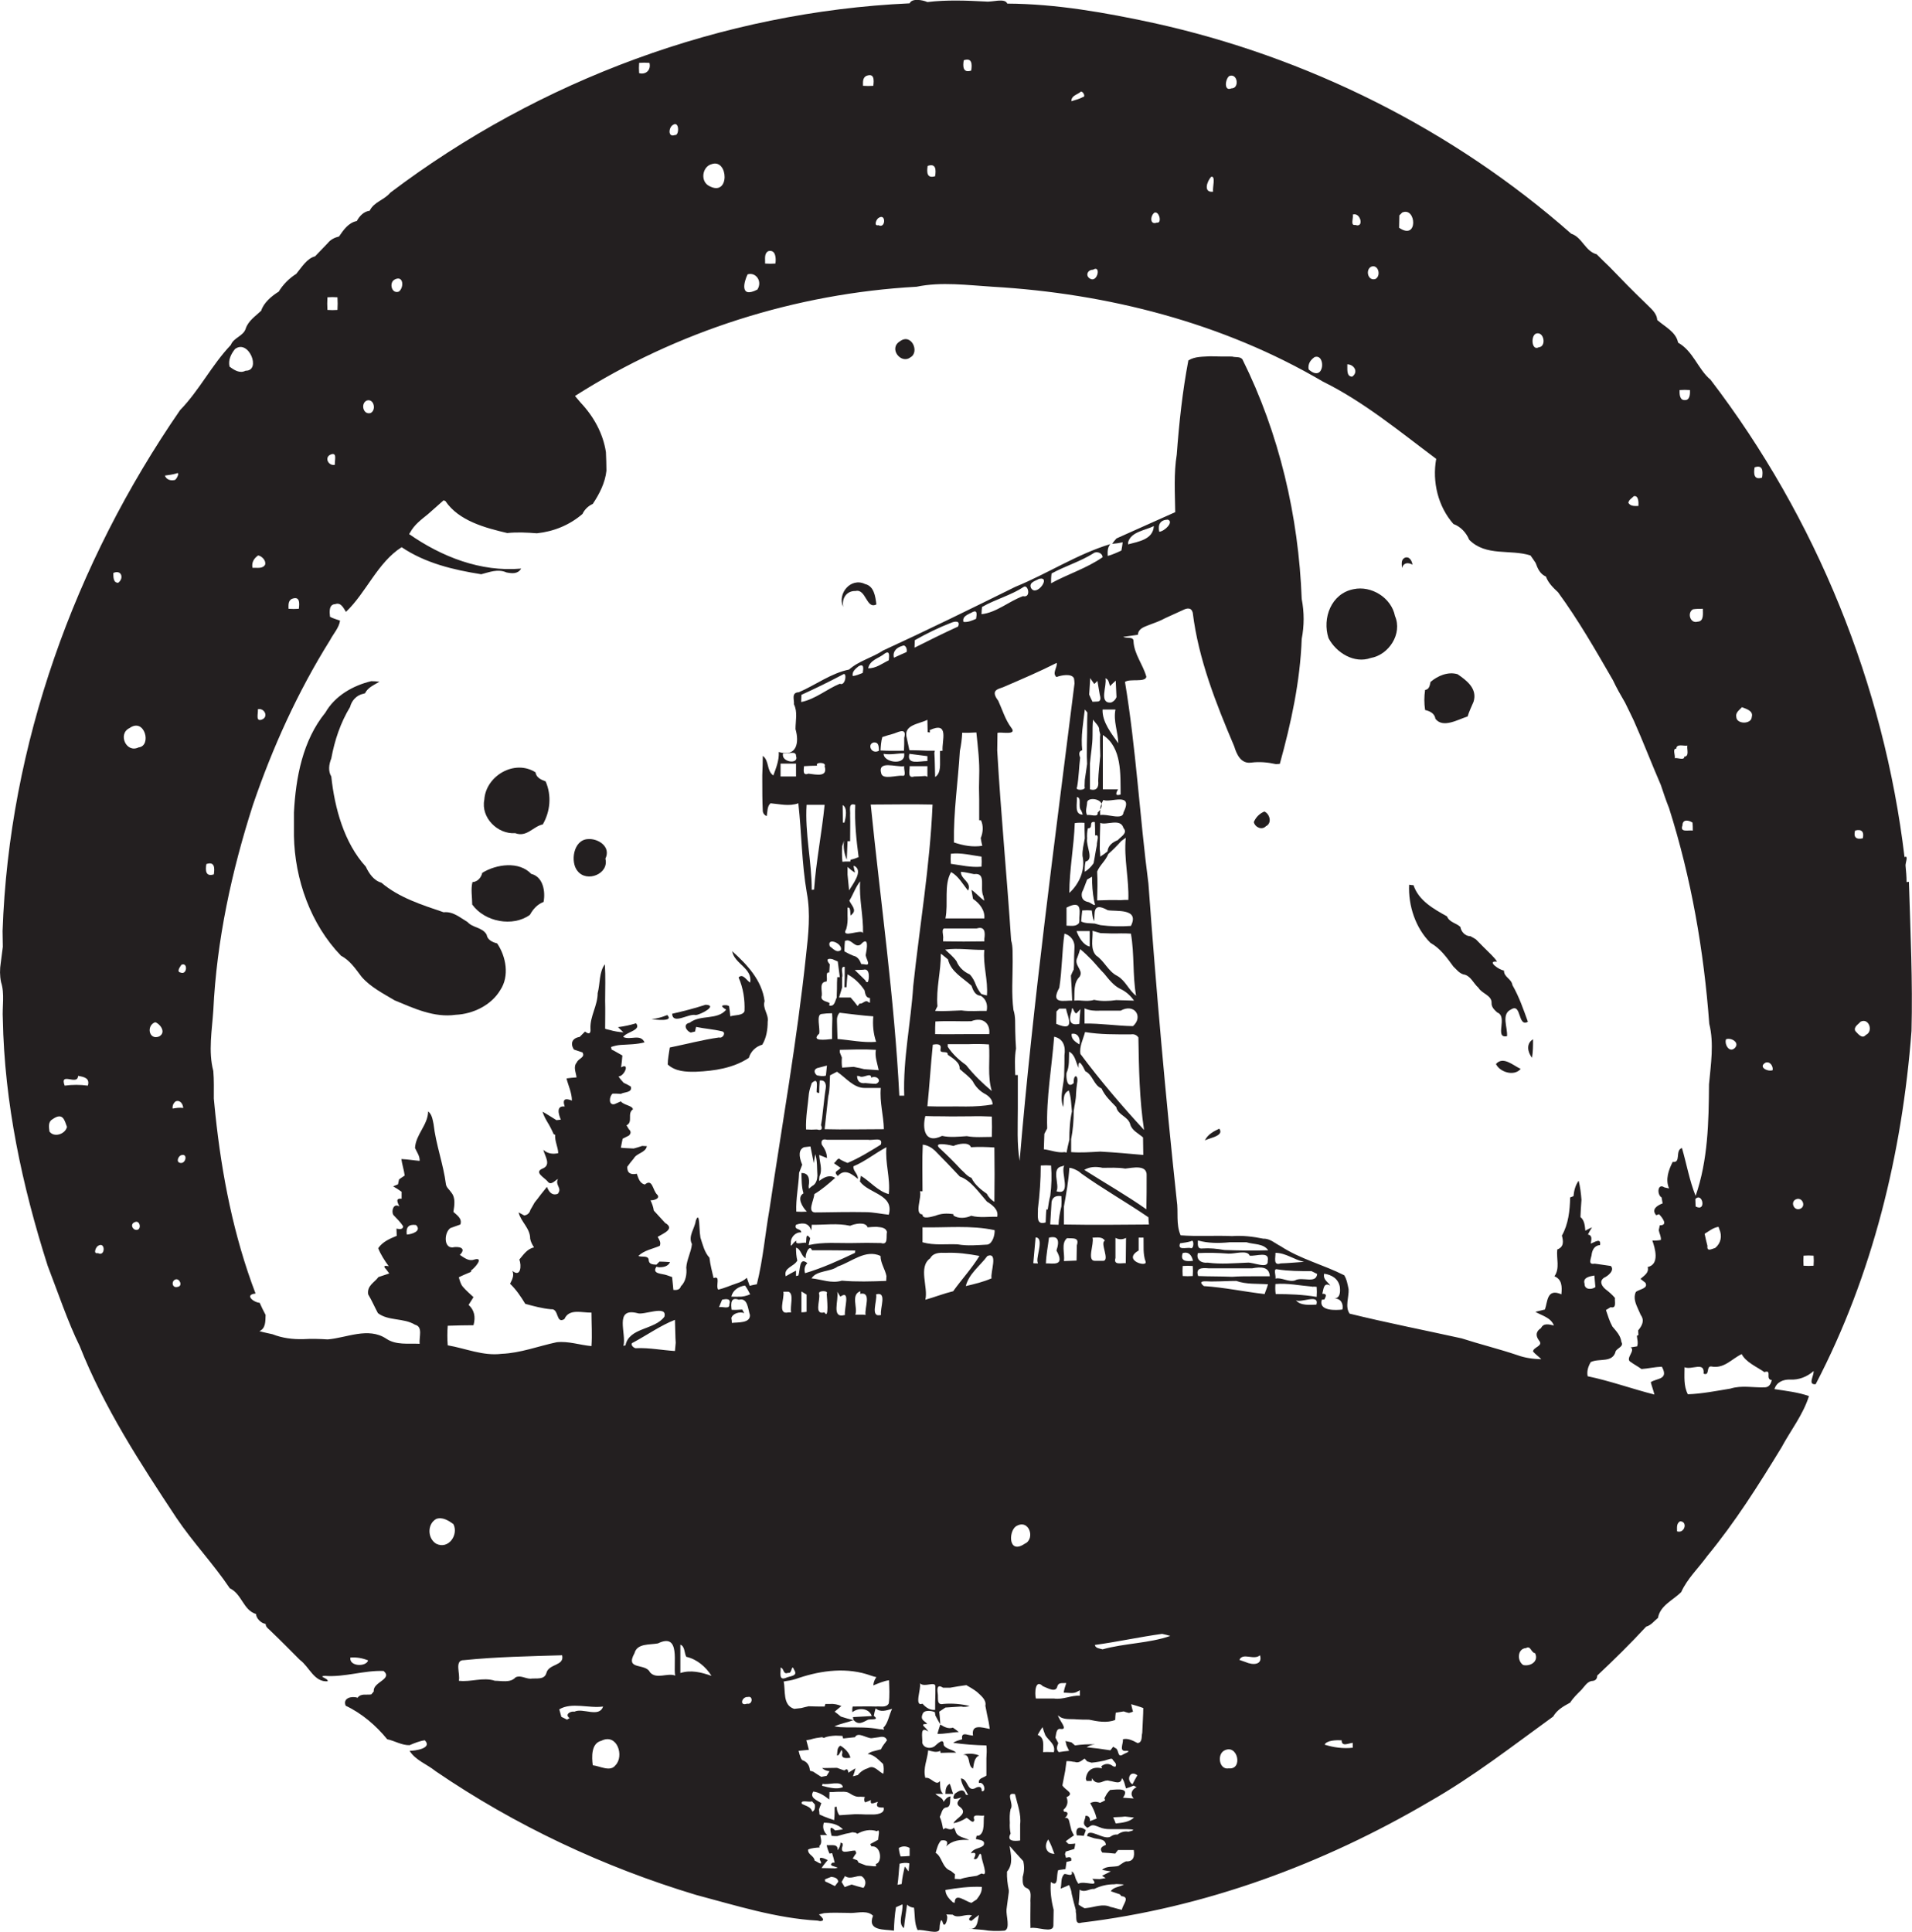 <?xml version="1.0" encoding="utf-8"?>
<!-- Generator: Adobe Illustrator 19.2.0, SVG Export Plug-In . SVG Version: 6.00 Build 0)  -->
<svg version="1.1" id="Layer_1" xmlns="http://www.w3.org/2000/svg" xmlns:xlink="http://www.w3.org/1999/xlink" x="0px" y="0px"
	 viewBox="0 0 742.2 749.9" enable-background="new 0 0 742.2 749.9" xml:space="preserve">
<g>
	<path fill="#231F20" d="M349.3,132.5c-4.5,2.8,0.5,9,4.1,6.2C357.1,136.7,353.8,129.1,349.3,132.5z"/>
	<path fill="#231F20" d="M545.3,216.5c-1.6,0.8-1.1,2.6-1.1,4c0.6-2.1,2.4-2.3,4.1-1.3C548.1,217.7,547.1,215.8,545.3,216.5z"/>
	<path fill="#231F20" d="M335.8,226.7c-5.5-2.7-10.9,3.7-8.5,8.9c-0.6-3.5,1.4-6.3,4.8-6.2c4.1-1,4.2,7.3,8.1,5.2
		C339.8,231.5,339.3,227.5,335.8,226.7z"/>
	<path fill="#231F20" d="M525.4,228.7c-8.7,1.7-12.2,11.3-9.7,19c3,5.7,10,10,16.4,7.7c7-1.2,12.4-9.4,9.4-16.3
		C540.1,232,532.3,227.2,525.4,228.7z"/>
	<path fill="#231F20" d="M557.2,279c2.9,3.8,8.7,0.3,12.5-0.9c0.6-2,1.5-3.8,2.3-5.7c1.6-5.1-2.7-8.3-6.2-10.7
		c-3.7-1.1-7.7,0.6-10.5,3c-0.3,1.4-0.5,2.9-2.1,3.1c-0.4,2.6-0.4,5.2,0,7.8C555,276,556.9,276.9,557.2,279z"/>
	<path fill="#231F20" d="M188.9,362.8c-1.6-2.9-5.4-2.6-7.4-4.9c-2.9-1.7-5.6-4.2-9.3-3.8c-8.5-2.9-17.2-5.6-24.2-11.5
		c-2.9-0.8-4.8-3.6-6-6.2c-8.4-9.2-12.1-22.7-13.4-35c-1.3-2.1-0.9-4.8,0-7c1.3-7.1,3.6-13.9,7.3-20c0.6-2.5,2.6-4.6,5.1-5.1
		l0.7-0.2c1.1-2.3,3.5-3.2,5.6-4.5c-0.8-0.1-2.4-0.2-3.2-0.2c-7.1,1.7-14.1,5.7-17.8,12.2c-8.8,10.8-11.5,25.2-12.2,38.8
		c0,3,0,6,0,9c0.3,16.9,6.5,34.4,18.3,46.6c3.5,1.8,5.7,5.2,8,8.2c3.5,4,8.3,6.4,12.8,9.1c7.5,3.1,15.3,6.8,23.7,5.6
		c6.7-0.3,13.8-3.7,17.3-9.6c3.6-5.4,2.3-12.9-1.2-18.1C191.1,365.7,189.2,364.8,188.9,362.8z"/>
	<path fill="#231F20" d="M207.9,299.8c-8.1-5.2-19.3,1.3-19.9,10.6c-1.4,7,5.2,13.5,12,13c4.5,1.7,6.9-2.6,10.7-3.4
		c2.9-5,3.5-11.2,1.1-16.7C210.1,302.7,208.1,301.8,207.9,299.8z"/>
	<path fill="#231F20" d="M741,342.3l-0.9,0.1c0-2.1-0.2-4.2-0.4-6.3c-0.2-0.9,1.3-4.3-0.4-3.4c-8-67-34.3-131.7-75.3-185.3
		c-4.9-4.1-6.7-11.1-12.6-14.4c-0.8-4.2-5.2-6.2-8.1-8.8c-0.2-2.9-2.7-4.6-4.5-6.5c-4.8-4.6-9.4-9.3-14-14.1c-1.7-1.6-3.4-3.3-5-4.9
		c-4.5-1.2-5.6-6.6-9.9-8C564.1,50.3,507.4,22,447.7,8.9c-18.6-4-37.6-7.4-56.7-7.5c-0.9-2.3-5.8-0.5-8.3-0.8
		c-7.5-0.4-15.3-0.7-22.7,0.2c-1.8-0.8-6-1.6-6.9,0.5c-72.6,3.3-143.7,29.7-201.6,73.5c-2.4,2.9-6.3,3.5-8,7c-2.3,0.3-3.9,2-5,4
		c-3.2,0.6-5.2,3.5-6.9,6c-1.7,0.4-3.3,1.2-4.4,2.6c-1.6,1.7-3.3,3.4-4.9,5.1c-3.2,0.8-5.3,4.4-7.3,6.8c-2.7,1.7-5.2,4.2-6.8,6.9
		c-2.8,1.7-5.9,4.4-6.8,7.4c-2.2,2.1-5,3.9-6,6.9c-0.9,3-4.7,3.5-5.8,6.4c-7.5,7.9-12.2,17.6-19.7,25.3C29,218.5,3.5,289.1,1,361.4
		c0,2,0.1,4.1,0.1,6.1c-0.2,1.5-0.6,4.6-0.8,6.2c-0.4,2.5-0.4,5,0.1,7.5c1.5,4.6,0.4,9.5,0.7,14.3c0.6,32.6,7.5,64.8,17.4,95.8
		c3.9,10.1,7.9,22,12.4,31.1c9.4,23.8,23.5,45.5,37.6,66.8c6.4,9.5,14.4,17.9,20.7,27.3c4.7,2.2,5.2,8.5,10.2,10
		c0,1.7,2.1,3.7,3.7,3.8c0,1.4,1.4,2.1,2.2,3c3.8,3.6,7.4,7.3,11.1,11c3.7,2.7,5.5,8.7,10.8,8.3c0.3-1.2-4-1.9-1.1-2.1
		c7.7,0.6,15.2-2.2,22.8-1.9c3.7,3.2-4.3,4.3-3.8,7.9c-0.2,0.3-0.7,0.9-1,1.2c-1.9,0.3-4-0.5-5.3,1.3c-2.2-0.8-5.9,0.1-4.6,3.1
		c6.2,2.9,11.8,7.7,16.1,13c2.9,0.6,5.7,2.4,8.7,2.3c1.9-0.8,3.8-1.6,5.9-1.9c3.1,3.1-3.7,4.1-5.9,4.1c2.3,3.7,6.8,5.2,10.1,7.9
		c30.9,21.1,65.2,37.2,101,48c15.5,4.1,31.1,9.1,47.3,10l0.9,0.2c2.5-0.1,0.5-1.7-0.4-2.6c0.5-0.1,1.5-0.4,2-0.5
		c3.1-0.3,6.2-0.1,9.3-0.1c2.9,0.3,6.5-1.1,9.1,0.6l0.6,0.5c-2.4,6.1,4.6,5.2,8.1,5.8c0.1-3,0.3-6.2,0.8-9.1
		c0.6-0.3,1.9-0.8,2.5-1.1c0.4,2.8-2,7.5,0.6,9.2c0.3-3.1,0.8-6,1.2-9.1c0.7,0.7,1.6,1.1,2.7,1.2c0.4,2.9,0.1,6,1.4,8.7
		c2.2-0.5,8.5,2.1,8.5-0.6c0-1.1,0.5-5.1,1.3-2.2c0.7,2.5,2.5-2.3,1.3-3.3c0.6,0,1.9,0.1,2.5,0.1c2.1,1.7,5-0.5,7.5,0.3
		c-1.4,1.2-1.5,1.9-0.2,2.1c1-0.8,1.9-1.6,2.9-2.3c-0.5,2.2-0.5,5.3-3.1,5.4c1.5,0.1,3.6,0.3,4.8,0.4c2.7,0.5,5.5,0.5,8.2,0.3
		c2.4-0.6,0.6-5.8,0.8-8.2c0.3-2.3,0.6-4.5,0.9-6.8l0-0.7c-0.5-2.4-0.8-4.8-0.7-7.2c2.5-2.9,1.5-6.6,1-10c1.3,1.5,3.9,4.4,5.3,5.9
		c0.5,2.1,0.4,4.1-0.2,6.1c0,1.6-0.3,3.7,1.6,4.4c2.2,1,1.2,3.7,1.4,5.6c0,3.3-0.1,6.6,0,9.9c2.4-0.7,8.7,2.2,8.9-0.9
		c0-2.1,0.1-4.1,0.1-6.2c-0.9-3.5-1.4-7.2-1.1-10.8c3.2,2.4,2-2.8,2.9-4.6c0.9-0.1,1.9-0.3,2.8-0.4c0.1-0.7,0.3-2.1,0.4-2.8
		c0.5-0.1,1.4-0.3,1.8-0.4c0.4-1.7-0.8-1.5-2-1.2c-0.1-0.4-0.3-1.1-0.4-1.4l0.3-1c1.1-0.3,2.2-0.7,3.3-1c0.2-0.7,0.3-1.4,0.4-2.1
		c-0.9,0.1-1.8,0.2-2.7,0.1c-0.3-0.3-0.8-0.8-1-1c1.1-0.8,2.1-1.6,3.2-2.3c-0.3-0.5-0.8-1.5-1-2c-0.1-0.5-0.4-1.5-0.5-2
		c-0.4-1.2-0.3-3.2-2.1-2.7c1.1-0.9,1.9-2.5-0.3-2.5l-0.2-0.7c1.5-1.3,2-3,1.2-4.9c3.4-1.6-0.6-2.7-1.6-4.6c0.4-1.9,0.7-3.8,1.1-5.7
		c0.2-1.3,0.3-2.5,0.5-3.7c0.5,0,1.4,0,1.8,0.1c0.4,0.1,1.1,0.2,1.4,0.2c1.5,0.6,2.7-0.5,3.8-1.3c0.3,0.3,0.8,0.8,1,1.1
		c0.4,0.1,1.3,0.4,1.7,0.5c1-0.1,2-0.2,3-0.4c0.5-0.1,1.5-0.3,2-0.4c0.6-0.2,1.7-0.5,2.3-0.7l0.7,0c0.5,1,2.2,1.9,1.2,3.1l-0.8-0.2
		c-1.5-1.2-3.1-1.2-4.6,0l0.3,0.8c-3.4-0.8-5.9,0.5-6.3,4.1l0.3,0.8c0.5,0,1.5,0,2,0l0.1-1.1c0.9,1.9,2.6,2.1,4.3,1.3l0.9-0.3
		l0.9-0.1l0.9,0.2c1.7,0.2,4.2,1.6,4.6-1.1c1,1.1,1.1,2.7,1.6,4c1-0.3,2-0.7,3-1.1c0.3,0.2,0.8,0.5,1.1,0.6
		c-1.9,0.9-2.7,2.8-1.1,4.4c-1.4-0.1-2.8-0.2-4.2-0.3c2.7-3.8-1.5-3.3-5-3c-0.3,0.3-0.9,1-1.2,1.4c-0.3,0.5-0.8,1.4-1,1.8l0.3,0.8
		c-0.5,0.3-1.5,0.8-2,1c-1.3-0.6-2.6-0.5-3.8,0.1c1.1,1.9,2,3.8,2.5,6c-0.9,0.3-1.7,0.7-2.6,1c0.1-1.4-0.5-2.1-1.7-2.1
		c-0.2,2.1-1.7,3,0.7,4.7c0.3-0.2,0.8-0.5,1-0.6c1.1-0.9,2.4-0.1,3.6,0.3c1.3,0.6,2.7,0.8,4.1,0.8c2.3,0.1,13.5-0.4,7.2,1
		c-1.5-0.3-3,0.2-4.2,1.1c-1-0.1-1.9,0.2-2.7,0.8c-2.6,1.6-8.8-3.9-9.1-0.2c0.5,0.1,1.5,0.4,2,0.6c1.9,0.8,5,0.1,5.3,2.8
		c-1.5,0.6-2.7,1.4-1.4,3c1.7,0.1,3.3,0.2,5,0.4c0.3-0.4,0.8-1.1,1.1-1.4c2,0,4.1,0,6.1,0c0.4,2.5-0.1,4.6-3,4.4
		c-0.3,0.1-0.9,0.4-1.2,0.6c-0.4,0.3-1.3,0.9-1.8,1.2c-2.1,0.5-4.6-0.1-6.3,1.5c0.9,0.2,2.5,0.5,3.4,0.6c-1.1,0.6-2.3,1.1-3.4,1.7
		c0.3,0.2,1,0.7,1.4,0.9c-0.6,0.1-1.7,0.3-2.3,0.4c-0.7,0-2.2-0.1-2.9-0.1c3.2,3.7-3.2,0.5-5.4,1.9c-0.2-0.3-0.5-0.9-0.7-1.2
		c-0.7-1.2-0.6-3-1.9-3.6c0.6,2.3-1.6,1-2.8,1c-1.6,1.4-1,3.8-1.5,5.7c1.1-0.4,2.2-0.9,3.3-1.4c0.5,1.1,0.9,2.2,1,3.4
		c0.5,2.1,1,4.2,1.6,6.3l0,0.8c0.5,1.6-0.6,5,2.2,4.1c47.7-5.7,93.8-22.7,135.1-47c16.9-9.6,32.4-21.7,48-33c1.5-2.6,4-4,6.6-5.4
		c1.2-1.9,2.8-3.4,4.4-5c1.2-1.3,2.1-3,3.9-3.4c1.4,0,2.2-0.7,2.2-2.1c6.5-6.1,12.9-12.4,19-19c1.9-0.5,3.1-2.2,4.6-3.4
		c0.8-4.8,5.9-6.9,9-10c2.4-5.3,6.7-9.3,10.1-14c10.8-13.1,19.9-27.5,28.8-42.1c3.6-6.7,8.4-12.7,10.7-20c-4.3-1.5-8.9-2-13.4-2.7
		c0.8-2.7,3.4-3.8,6.1-3.7c3.4,0.2,6.6-1.1,9.1-3.3c0.2,1.8-2.4,5.4,0.8,5.1c22.1-42.3,33.6-89.7,37.2-137.1
		C742.5,381,741.6,361.7,741,342.3z M435.5,741.3c-1.2-0.2-2.3-0.6-3.5-0.9l-0.9-0.2c-3-1.4-6.2,0.1-9.2,0.4l-0.9,0.1
		c-0.6-0.3-1.8-1-2.3-1.4c0.2-1.9,0.3-3.9,0.4-5.8c2.1,1.3,3.8-0.5,5.7-0.3c2.4-1.2,5-1.8,7.7-1.8l0.9-0.1c0.5,0,1.3,0.1,1.8,0.1
		l1.1,0.1c-1.6,0.9-4.2,1-5.1,2.6c1.2,0.4,2.3,0.8,3.5,1.2l0.6,0.7C438.9,736.3,435.7,739.4,435.5,741.3z M433.1,707.8
		c-0.2-0.6-0.7-1.8-1-2.4c0.5,0,1.5-0.1,2-0.1c0.7,0,2-0.1,2.6-0.2c0.9,0.1,2.6,0.3,3.5,0.4C438.3,707.3,435.6,707.5,433.1,707.8z
		 M681.1,181.4c3.2-1.1,3.3,1.4,2.9,4C680.8,186.4,680.7,183.9,681.1,181.4z M676.2,274.5c1.7,0.7,4.5,1.4,3.8,3.8
		c-0.1,2.9-5.9,2.9-6,0C673.6,276.6,675.2,275.6,676.2,274.5z M670,403.4c2-0.8,5.5,1.3,3.4,3.4C671.3,408.8,669.3,405.4,670,403.4z
		 M667.4,477.1c1.2,2.7,0.6,5.5-1.6,7.3c-1.4,0.4-3.3,1.6-3-0.8c-0.4-1.6-0.8-3.1-1.1-4.7c1.7-1,3.3-2.4,5.4-2.7L667.4,477.1z
		 M657.2,236.5c1.3-0.2,2.5-0.2,3.8-0.2c0,1.8,0.5,4.9-2,5C656.1,242.2,654.8,237.8,657.2,236.5z M657.1,322.4c-1.6-0.3-5.1,0.9-4-2
		c0-2.5,2.4-2.1,3.9-1.1C657.1,320.1,657.1,321.6,657.1,322.4z M652,151.4c1.3-0.1,2.7-0.1,4,0c0.1,1.5,0,4-2,3.9
		C652,155.4,651.9,152.9,652,151.4z M650.7,290.6c0.1-2.1,3-0.9,4.3-1.2c-0.3,1.3,0.9,4.2-1.2,4.3c0.1,1.6-2.7,0.3-3.7,0.6
		C650.4,293.3,649.1,290.5,650.7,290.6z M634.2,192.6c1.9-0.4,1.9,2.5,1.8,3.8c-1.4,0-3,0.2-3.9-1.2
		C632.2,194,633.5,193.4,634.2,192.6z M596.2,129.5c3.2-1.1,4.2,5.1,1.1,5.3C594.6,136.3,594.1,130.5,596.2,129.5z M543.2,83.6
		c0.3-0.3,0.8-0.8,1.1-1.1c5.5-2.4,6.3,11.1-1.2,5.9L543.2,83.6z M532.3,103.5c2.8-1,3.9,3.6,1.6,4.8
		C531,109.2,529.9,104.7,532.3,103.5z M525.1,83.3c3-1.1,4.6,5.3,1,4C524,87.7,525.5,84.5,525.1,83.3z M523,141.4
		c2.7,0.1,4.4,3,1.9,4.8C522.5,146.2,523.1,143,523,141.4z M510.3,138.6c4.5-1.5,3.9,10.3-2.3,4.8
		C507.6,141.3,508.7,139.7,510.3,138.6z M477.2,29.5c3.3-1.2,4,4.9,0.8,4.8C475,35.6,475.6,30.6,477.2,29.5z M470.2,68.6
		c1.8-0.3,0.4,4.2,0.7,5.8C467,74.9,468.5,70.3,470.2,68.6z M448.2,82.5c1.9-0.5,2.9,4.3,0.9,3.9C446.2,87.5,446.5,83.6,448.2,82.5z
		 M424.3,104.7c3.2-2,1.8,5.1-1.1,3.5C421.2,107.1,422.1,104.7,424.3,104.7z M419.3,35.8c0.7-1.1,2.5,1.8,1,1.9
		c-1.4,0.8-3,1.1-4.4,1.6C415.8,37.2,418,36.8,419.3,35.8z M374.1,23.4c3.2-1.1,3.3,1.4,2.9,4C373.8,28.4,373.7,25.9,374.1,23.4z
		 M360.1,64.4c3.2-1.1,3.3,1.4,2.9,4C359.8,69.4,359.7,66.9,360.1,64.4z M341.2,84.5c2.8-1.7,2.6,4.4-0.2,2.9
		C339,87.9,340.2,84.9,341.2,84.5z M336.2,29.5c3.2-1.3,3.1,1.5,2.8,3.8c-1.3,0.1-2.7,0.1-4,0C335,31.9,334.8,30.3,336.2,29.5z
		 M298.2,97.5c3-0.8,3.1,2.9,2.8,4.8c-1.3,0.1-2.7,0.1-4,0C297.1,100.7,296.5,98.5,298.2,97.5z M290.2,106.5c3.1-1,5.9,2.6,3.8,5.9
		C287,116,288.8,109.3,290.2,106.5z M276.3,63.7c6.5-2.2,7.1,12.9-1,8.5C271.7,70.4,272.6,64.6,276.3,63.7z M261.2,48.5
		c2.6-1.8,2.5,4.3,0.8,3.9C259.2,53.5,259.5,49.5,261.2,48.5z M248.1,24.4c1.3-0.1,2.7-0.1,4,0c0.7,2.7-1.3,4.7-4,4
		C248,27.1,248,25.7,248.1,24.4z M153.2,108.5c3.5-1.8,3.7,3.2,1.6,4.7C152,114.2,150.9,109.7,153.2,108.5z M142.3,155.5
		c2.8-1,3.9,3.6,1.6,4.8C141,161.2,139.9,156.7,142.3,155.5z M127.1,115.4c1.3-0.1,2.6-0.1,3.9,0c0.1,1.6,0.1,3.3,0,4.9
		c-1.3,0.1-2.6,0.1-3.9,0C127,118.7,127,117,127.1,115.4z M130,180.4c-2.4,0.6-4.2-2.7-1.8-3.9C131.1,175.2,129.8,178.8,130,180.4z
		 M113.2,232.5c3.2-1.3,3.1,1.5,2.8,3.8c-1.3,0.1-2.7,0.1-4,0C112,234.9,111.8,233.3,113.2,232.5z M100.2,215.6
		c1.4,0.2,3.2,2,2.7,3.6c-1,1.7-3.2,1.1-4.9,1.2C97.6,218.3,98.6,216.7,100.2,215.6z M100.1,275.3c2.4-0.6,4.2,2.7,1.8,3.9
		C99,280.5,100.3,276.9,100.1,275.3z M91.2,135.5c5.3-4.1,10.4,8.5,4.1,8.4c-2.2,1.2-4.5-0.3-6.2-1.6
		C88.5,139.7,89.7,137.4,91.2,135.5z M19.2,439.2c-0.2-1.6-0.6-3.7,1.1-4.7c4.3-3.1,4.8,0.7,5.7,2.9C25.4,440.2,21,441.7,19.2,439.2
		z M34.1,421.4c-3-0.4-6-0.4-9,0c-2.1-5.6,5.1,0.2,5.2-3.8C32.5,418,35,418.4,34.1,421.4z M38,486.4c-2,0.5-0.8-2.5,0.2-2.9
		C41,481.9,40.9,488,38,486.4z M45.9,226.2c-2,0.1-1.9-2.4-1.9-3.8C47.2,221,48.2,224.5,45.9,226.2z M53.1,477.4
		c-1.7,0.1-2.7-2.3-0.8-3C54.3,473.4,55.1,477.2,53.1,477.4z M53.8,290.1c-4.8,2.4-8.2-5.3-3.5-7.5C56.2,278.4,59,289.6,53.8,290.1z
		 M61.8,402.3c-4,1.6-5.1-4.2-1.6-5.5C61.6,397,64.9,400.5,61.8,402.3z M64,184.6c1.5-0.2,3-0.4,4.4-0.8c1.7-0.9,0.2,2.2-0.5,2.5
		C66.2,186.7,64.6,186.2,64,184.6z M68.2,427.5c1.7-0.7,2.9,1.1,2.9,2.6c-1.4-0.3-2.8,0-4.1,0.2C66.9,429.1,67.3,428.2,68.2,427.5z
		 M69,499.5c-2.2,0.7-2.7-2.3-0.8-2.9C69.8,496.2,71,499.2,69,499.5z M70,451.4c-1.8-0.3-0.8-2.6,0.3-3
		C73,447.5,72.2,451.8,70,451.4z M70.1,377.5c-1.7-0.3-0.2-2.2,0.3-3C73,373.3,72.7,378.6,70.1,377.5z M80.1,335.4
		c3.2-1.1,3.3,1.4,2.9,4C79.8,340.4,79.7,337.9,80.1,335.4z M136,643.4c2.4-0.2,4.7,0.2,6.9,1.1C142.1,647.1,135.5,646.9,136,643.4z
		 M169.3,599.2c-3.4-2.1-3.5-7.6,0-9.6c2.4-0.9,4.8,0.6,6.7,2C178.1,595.7,174.1,601.6,169.3,599.2z M212.1,649.4
		c-0.8,2.8-4,1.9-6.2,2.2c-1.9,0-4-1.5-5.8-0.5c-2,2.2-5.4,1.3-8,1.3c-4.6-1.5-9.3,0.6-14,0c0.7-2.5-1.9-8.1,2-8
		c12.7-1.3,25.3-1.5,38.1-1.9C219.2,646.7,213,645.7,212.1,649.4z M223,664.4c-1.6-0.3-3.9,1.1-1.9,2.5c-0.3,0.2-0.8,0.5-1,0.6
		c-0.5-0.3-1.6-0.8-2.2-1.1c-0.3-1-0.5-2-0.8-2.9c4.8-2.9,11.6-0.3,17-1.1C232.6,666.9,226.2,662.8,223,664.4z M238.9,685.2
		c-2,2.7-6,0.3-8.8,0c-0.4-3.1-0.7-8.5,3.3-9.5C239.6,672.6,242.4,681.7,238.9,685.2z M242.8,522.2l-0.8,0.2
		c1.3-4.6-3.8-15,5.4-12.7c2.3,1,11.8-3.4,10.5,1.4C254.1,516.3,244.2,515.2,242.8,522.2z M252.3,649.1c-1.7-3.7-9.8-0.6-6-7.4
		c1-3.9,5.9-3.2,9.1-3.8c9-4.4,5.8,8.1,6.7,12.5C259.1,649.2,254.8,652,252.3,649.1z M262,524.4c-5-0.3-9.9-1.3-14.9-1.1
		c-1,0.3-2.9-1.7-1.3-2.2c5.4-2.9,10.6-6.6,16.2-8.8c0.1,1.8,0.1,5.3,0.2,7.1c0,0.5,0.1,1.4,0.1,1.8
		C262.2,522,262.1,523.6,262,524.4z M264.1,649.4c0-2.8,0-8.3,0-11c1.8,0.6,1.5,3.3,2.3,4.7c4.1,0.9,7.6,3.9,9.8,7.4
		C272.2,649.1,268.2,648.1,264.1,649.4z M279.1,507.4c0.4-1,0.8-1.9,1.2-2.9c1.7-0.4,3.6-0.5,2.8,1.8
		C283.4,508.4,280.2,507,279.1,507.4z M283.9,511.6c0.5-1.8,3.3-2.6,5-1.9c-0.2-0.3-0.6-1.1-0.8-1.4c-1.4,0.1-2.7,0.2-4.1,0.1
		c-0.3-2.4-0.4-5.1,2.8-3.9c3.5-0.9,3.5,3.6,4.3,5.9c0.2,3.3-4.7,2.8-7,3.1C284.1,512.9,284,512,283.9,511.6z M283.9,503.3
		c0.5-2.5,2.9-4,5.3-4.3c0.8,1.1,1.4,2.2,2,3.4c-1.4,0.6-2.9,1-4.4,0.9C286.1,503.4,284.7,503.3,283.9,503.3z M290,661.3
		c-3.1,1.1-2.1-2.8,0.3-2.6C292.4,658.1,292.2,661.8,290,661.3z M303,647.3c1.5,0.2,0.8,2.9,3,2c1.5,0.6,1.2-3.9,2.3-1.1
		c1.6,2.5-1.7,2.3-3.3,3.1C302.1,652.4,303.2,649,303,647.3z M304.1,501.4c0.5,0,1.5,0,2,0c2.2,0.8,0.5,5.6,1,8l-1,0
		C301.6,510.5,304.6,504,304.1,501.4z M311,478.4c0.1-1.7-2.9-0.8-2-3c3.1-1.1,5.1-0.4,5.9,2.2c0.1-0.5,0.2-1.6,0.2-2.2
		c4.9,0.1,10-0.7,14.9,0.4c1.8-0.8,6-1.7,6.8,0.6c0.8-0.1,2.5-0.2,3.4-0.2c1.5,0.2,3.6,0.1,4.1,2c-0.4,1.7,0.6,5.2-2.3,4.3
		c-3.7-0.1-7.3-0.1-11,0c-5.7,0.1-11.5-0.5-17.1,0.8c0.1-0.7,0.4-2,0.6-2.7c-1.8-2.4-1.4,0.3-1.6,1.8c-1-0.3-4.5,1-3.7-0.7
		c-1-0.2-2.6,3.5-2.2,0.8C306.8,480.3,308.9,478.1,311,478.4z M312.1,445.3c0.6-0.1,1.9-0.2,2.5-0.3c0.4,2.1,0.9,4.3,1.3,6.5
		c0.1-0.9,0.4-2.6,0.6-3.5c0.8,2.7,0.6,5.5,0.8,8.3c-0.1,1.7-0.5,3.3-2.1,4.1c-0.3,0.3-0.9,0.7-1.2,1l-0.1-0.9
		c0.6-3.5-0.3-5.2-2.8-5.2c0.1,2.6,0,5.3,0.8,7.9c-2.8,1.6-0.3,5.5,1.3,7.1c-1.4,0.1-2.7,0.1-4.1,0c-0.2-5.1,0.9-10,1.1-15.1
		c0.4-1.1,0.8-2.1,1.2-3.1C309.9,448.5,310.1,446.2,312.1,445.3z M330,316.4c0.2-1.7-0.9-5,2-4c-0.3,6.8,0.4,13.5,1.3,20.3
		c-1,0.4-2,0.8-3.1,1l-0.1,0.7l-1,0c-0.5,0-1.5,0-2.1,0.1c-0.2-2-0.2-4-0.1-6c0.2-0.6,0.6-1.7,0.7-2.2c-0.3,2.6,0.1,5.1,1.1,7.4
		c0.1-2.4,0.2-4.8,0.3-7.2h1C330,323,330.1,319.7,330,316.4z M336.1,374.4c-0.4-0.1-1.3-0.2-1.8-0.2c-0.5-1.5-1.4-2.9-3-3.2
		c-1.2-0.5-2.3-1-3.5-1.7l0-0.9c0-0.8,0.1-2.4,0.2-3.2l0.9-0.2c2,0.1,3,2.8,5.1,1.7c2.4-2.6,3.1-1.3,2.1,3.7
		C335.7,371.6,338.3,374.7,336.1,374.4z M379,284.3c0.6,5.7,1.3,11.3,1.1,17c-0.1,3-0.1,6,0,9c0,2.7,0,5.4,0,8.1l0.7,0
		c1,2.1,0.8,4.8-0.1,6.9c0.1,0.8,0.4,2.3,0.6,3c-3.8,0.6-7.4-0.1-11-1.3c-0.2-11.9,1.6-23.7,2.3-35.5c0.5-2.4,0.8-4.7,0.9-7.1
		C374.7,284.5,377.5,284.4,379,284.3z M377.3,237.7c2.3-1.3,1.8,1,1.6,2.5c-1.6,0.7-3.2,1.4-4.9,1.2
		C373.4,239.2,375.8,238.5,377.3,237.7z M365.2,370.2l0.6,0.4c0.7,0.6,1.5,1.2,2.2,1.8c1.1,4.8,5.7,7.1,9.1,10.2
		c0.6,1.7,1.4,3.8,3.6,3.9c2.1,1.3,2.8,3.5,2.3,5.9c-3.3-0.1-6.5,0.3-9.8-0.2c-3.5,0.1-6.8,0.4-10.2,0.2c0.2-0.5,0.7-1.4,0.9-1.8
		C363.3,383.7,365.3,377,365.2,370.2z M369.2,338.5c2.9,1.6,4.5,4.7,6.6,7.2c1.5-3.4-2.9-4.3-2.8-7.3c1.7,0.1,3.4,0.6,5.1,0.9
		c5-0.7,2.1,5.4,3.6,8.5c0.1,0.5,0.3,1.3,0.4,1.8c-1.8-1.2-3.2-3-5-4.2c0.2,1.2,0.4,2.3,0.6,3.5c2.5,1.7,4.7,4.4,4.4,7.6
		c-3.8,0-11.3,0-15.1,0C368.2,350.6,366.3,343.5,369.2,338.5z M369.1,331.4c4-0.5,8,0.6,11.9,1.1c0.1,1.3,0.1,2.6,0,3.9
		c-4.1,0.4-8-0.6-11.9-1.1C369,334,369,332.7,369.1,331.4z M367.1,360.4c4,0,8,0,12,0c3.2-1,3.4,1.5,3,4l0,1c-5.4,0.1-10.7,0.1-16,0
		l0-1C366.4,363.2,365,360,367.1,360.4z M383.1,386.4c-0.6-0.1-1.7-0.4-2.2-0.6c-0.8-1-1.5-2.1-2-3.3c-0.6-1.6-1.3-3.1-2.5-4.3
		c-2.3-1-4.2-2.8-5.1-5.1c-1.2-1.7-2.9-3.1-4.4-4.5c5-0.7,10.1,0.2,15.2,0.1C381.5,374.6,383.6,380.4,383.1,386.4z M363.1,396.5
		c4.6-0.3,9.3,0,13.9-0.1c4.5-1.8,7.5,0.8,7,5c-2.7,0-5.4,0-8,0c-4.4,0-8.7,0.1-13,0C363,399.7,363,398.1,363.1,396.5z M385,423.5
		c-3.6-3-7.1-6.4-10-10.1c-2.7-1.9-5.3-4.3-7.1-7.1c0-0.3,0-0.7,0-1c2.7,0,5.3,0,8,0c2.6-0.1,5.3-0.1,8,0.1
		C384.4,411.4,383.2,417.6,385,423.5z M365.1,407.3c-0.4,2,3,0.2,2.8,2.1c1.9,1.3,4.9,3.1,4.6,5.5c1.7,1.6,3.7,2.9,5.1,4.8
		c1.1,2.2,2.9,4,5.1,5.1c1.4,0.9,2.6,2.1,2.6,3.9c-3.4,0.6-6.9,0.8-10.3,0.8c-5-0.1-10,0.1-15-0.1c0.8-8,1.3-16,2.1-23.9
		C363.8,405.2,365.6,405.1,365.1,407.3z M365.9,433.3c3.7,0.1,7.4,0,11.1,0c2.7-0.1,5.3,0,8,0.1c0.1,2.6,0.1,5.3,0,7.9
		c-3.3,0-6.5,0.3-9.7-0.3c-3.2,0.2-6.4,0.6-9.6-0.1c-6.9,3.4-7.7-3.1-6.5-7.7C360.9,433.3,364.3,433.3,365.9,433.3z M370.1,444.8
		c1.8-0.8,6-1.7,6.8,0.5c3-0.2,6.1-0.1,9.1,0.1c0.1,7,0.1,14,0,21.1c-1.2-0.7-2.3-1.8-2.9-3.1c-2.3-1.6-4.8-3.6-6-6.2
		c-1.7-0.6-2.8-2.2-4.1-3.3c-2.5-2.7-5.1-5.3-7.8-7.8C361.7,443.2,367.3,444.1,370.1,444.8z M381,238.4c0-0.7,0.1-2.1,0.2-2.8
		c5.2-3,11.2-4.5,16.2-7.8c1.7-1.1,3,4.4-0.3,3.6C391.6,233.4,386.8,237.8,381,238.4z M371.9,243.2c-5.7,2.6-11.3,5.4-16.9,8.2
		c0-0.7,0.1-2.2,0.1-2.9c4.6-2.6,9.3-4.9,14.2-6.8C370.8,241.1,372.9,240.9,371.9,243.2z M360,279.4l0.1,4.8l0.9,0.1l-0.1-0.9
		c7.8-3.6,4.6,4.3,5,8l-1,0.1c0,0.5,0,1.6,0,2.1c-0.1,2.6,0.6,6.4-1.9,8c-0.1-3.2-0.1-6.3-0.3-9.4l0.2-0.8c-0.7,0-2.2,0-2.9,0
		c-1.8-0.1-5.3-0.2-7-0.2c-0.3-1.6-0.7-3.2-1-4.7C350.5,281.3,356.7,281.1,360,279.4z M353.1,297.4c1.7,0,5.2,0,6.9,0
		c0,1.4,0,2.8,0,4.1l-0.8-0.3c-1.4,0.1-2.9,0.2-4.3,0.2C352.1,302.3,353.2,299,353.1,297.4z M353,292.6c2.3,0.3,4.7,0.6,7,0.9
		c0,0.5,0,1.4,0,1.9C356.8,295.4,351.9,297,353,292.6z M351.9,253.1c-1.7,0.7-3.3,1.5-4.9,2.2c-0.6-2.5,1.1-4,3.3-4.6
		C351.5,250,352.3,252.1,351.9,253.1z M347.1,284.7c2.3-0.9,4.9-2,3.9,1.7c0,1.7,0,3.4-0.1,5c-3.1,0-6,0.1-9.1-0.1
		c0.1-1.7,0.2-3.5,0.7-5.2c0.6-0.2,1.8-0.6,2.5-0.8C345.7,285.2,346.6,284.8,347.1,284.7z M351,297.4c-0.3,1,1,4.1-0.7,3.7
		c-2.4-0.2-7.5,1.6-8.2-0.8C340.5,294.9,347.8,297.9,351,297.4z M343,292.6c2.7,0.5,5.3-0.2,8-0.2l0,1
		C350.6,297.1,343,295.8,343,292.6z M345,256.3c-2.5,1.2-5,3.2-8,3.1c0.7-3.3,4.1-3.8,6.4-5.7C345.6,252.2,345.1,254.9,345,256.3z
		 M340.1,404.4c-5.1,0.4-10-0.7-15-1.1c-0.1-1.7-0.1-5.1-0.2-6.8c-0.1-1.4,0.2-2.5,1-3.4c4.4,0.5,8.7,1.1,13.1,1.4
		C338.7,397.8,339,401.2,340.1,404.4z M343.1,438.3c-7.7,0-15.4,0.2-23,0c0.1-0.7,0.2-2,0.3-2.7c0.4-3.4,0.7-6.7,1.1-10
		c0.7-2.7,0.5-5.5,0.7-8.2c0.9-0.5,1.8-0.9,2.7-1.4c3.5,2.3,6.5,6.5,11.1,6.3c1.7,0,3.4,0,5,0l0.9,0
		C341.4,427.8,343,433,343.1,438.3z M345,463.5c-4.2-1.1-7.2-4.9-10.8-7.1c-0.1,0.5-0.3,1.6-0.4,2.2c3.5,4.8,13.4,5,11.2,12.9
		c-3-0.3-6-1-9-1c-6-0.1-12,0-18,0.1l-1,0c-4.1,0.4-1-4.7-0.9-7.1c3-1.8,5.5-4,8.1-6.3c-2.2-1.4-4.4-0.2-6.2,1.2
		c0-0.4,0-1.3,0.1-1.8c1.3-2.7,0-5.5-0.1-8.3c1,0.4,2,0.8,3,1.2c0-2-0.9-3.7-2-5.2c-0.4-1.7,0.3-2.3,2-1.9c5.3,0,10.7,0,16,0
		c1.7,0.4,6-1.3,4.9,1.9c-4.2,2.6-8.4,5.2-12.9,7.1c-1-0.4-1.9-0.8-2.8-1.3c-0.9-1.2-1.7,1-2.5,1.4c0.9,0.6,1.7,1.2,2.6,1.8
		c-1,1.4-3,1.2-1.1,3.2c2.6-3,5.4-0.9,7.8,1.1c0.2-1.9-2-3.1-1.7-4.9c4.6-1.9,8.4-5.1,12.8-7.4C343.5,451.4,345.7,457.3,345,463.5z
		 M318.8,393.6c1.4-0.2,2.8-0.3,4.2-0.3c0,0.5,0.1,1.4,0.1,1.9c0,1.4-0.1,2.7-0.1,4.1c0,1.3,0,2.7,0,4c-2.7,0.3-8.4,1-5-2.1
		C318.4,399.1,316.8,394,318.8,393.6z M321.9,377.5c0-0.8,0.2-2.4,0.2-3.2c-1.3-1.5-1.3-2.5,1-2c0.5,0.2,1.6,0.7,2.1,0.9
		c0.2,1.5,0.6,4.6,0.8,6.1l-1,0c0,0.5-0.1,1.6-0.1,2.2c0,1.6,0,3.3-0.1,4.9v0.8c-0.7,1.4-0.8,3.6-2.9,3.1l0.1-1
		c-1.3-0.7-3.7-0.8-3-2.9c0.2-1.9-1.1-5.3,1.8-5.4C321.4,380.1,320.2,377.1,321.9,377.5z M326.4,368.8c-1.7,1.2-3-0.6-4.3-1.5
		C320.8,363.6,327.3,366.2,326.4,368.8z M317.2,414.6c1.3-0.3,2.5-0.7,3.8-1c-0.1,1.3-0.3,2.6-0.4,3.9c-1.2,0.4-2.4,0.1-3.5-0.1
		C316.1,416.6,315.7,415.2,317.2,414.6z M340,420.7c-1.4,0-2.7-0.2-4.1-0.3c-2,0.3-3.2-0.7-3.2-2.8l0.9,0.1c1.4,1.1,4.5-1.7,4.6,0.6
		C340.4,417.2,342.6,419.7,340,420.7z M335.4,415c-1-0.3-2.1-0.5-3.1-0.7l-0.9-0.2c-1.5,0.1-3,0.2-4.5,0.3c-0.2-1.3-0.2-2.6-0.1-3.9
		c-0.2-0.5-0.6-1.5-0.8-2l0-1c4.6-0.1,9.3-0.3,14,0c-0.5,2.6,0.6,5.4,1.1,7.9C339.6,415.3,336.8,415.1,335.4,415z M337.1,389
		c-1.2-1.2-2.2,0.9-3.4,0.5c-0.2,0.3-0.6,0.8-0.8,1c-0.8-1.1-1.7-2.2-2.7-3.3h-1.1c-0.8,0-2.5,0-3.4,0c0.4-1.3,0.8-2.6,1.2-3.9
		c0-1.3,0-2.7,0-4c0.5-1.1-1-4.3,1-4c0,2.6,0,5.3-0.1,7.9l0.8,0c0.1-1.7,0.2-3.3,0.4-5c2.7,1.5,4.9,3.6,6.6,6.2
		c0.3,1.3,0.4,2.9,2.1,3c0,0.5,0,1.3,0,1.8L337.1,389z M339.1,288.2c2.1-0.2,2,1.6,2.1,3.2C338.3,293,336.5,288.9,339.1,288.2z
		 M336.9,381.2l-0.6,0l-0.4-0.7c-1.4-1.3-2.7-2.7-4.1-4c0.8,0,2.5,0,3.4-0.1C337.7,375.7,337.5,379.8,336.9,381.2z M331.3,336.1
		l0.5,0.1c3.3,1.9-0.7,6.9-2.2,9.4c-0.1-1.5-0.5-4.6-0.6-6.1c0-0.8,0-2.3,0-3c0.9,0.8,1.8,1.6,2.9,2.2
		C331.7,338,331.4,336.7,331.3,336.1z M329,355.4c0-0.8,0-2.3,0-3.1c1.8-0.5,0.5,4.4,1.7,2.6c2-1.7-0.2-3.5-1-5.3
		c1.5-2.4,2.4-5.3,4.2-7.5c-0.5,6.8,1.3,13.4,1.1,20.2c-0.2-2.1-8.9,2.4-6.5-1.7C329,358.9,329.1,357.1,329,355.4z M334.9,261.2
		c-1.3,0.5-2.6,1.1-3.9,1.2c-0.3-1.8,1.1-2.8,2.3-3.8C335.6,257.4,335.1,259.7,334.9,261.2z M327.8,319.3l-0.6,0
		c0-1.7-0.1-5.1-0.1-6.8C329.1,313.5,328.3,317.4,327.8,319.3z M326,265.4c-5.1,2.1-9.5,6-15,7.1c0-0.7,0.1-2.1,0.1-2.8
		c5.5-2.5,10.8-5.1,16.1-7.9C328.9,260.5,328.3,266.5,326,265.4z M312.1,297.4c1.7-0.1,3.4-0.2,5.1-0.2c-1-1.5,3.8-1.4,2.9,0.2
		c1.3,4.3-3,3.3-6.3,2.9C311.5,301.2,312,298.9,312.1,297.4z M313.1,312.4c1.7,0,5.2,0,7,0c-1.1,11-3.3,21.9-4.1,32.9l-0.9,0.1
		C315.1,334.4,312.4,323.4,313.1,312.4z M315.1,420.4c2.5-2.3,2,0.7,1.9,2.7l0,0.9l1,0.3c0-1.6,0.1-3.3,0.2-4.9
		c1.5-0.2,2.3,0.5,2.4,2.2c0,0.4-0.1,1.2-0.2,1.7c-0.1,0.5-0.2,1.6-0.3,2.2c-0.2,1.5-0.5,4.6-0.7,6.1c-0.1,0.7-0.2,2-0.3,2.7
		c-0.1,0.6-0.3,1.8-0.4,2.4c0.7,1.6,0.2,2.2-1.6,1.7c-1.4,0.1-2.8,0.1-4.2,0c-0.2-4.7,0.7-9.3,1.1-13.9
		C314.2,423,314.7,421.7,315.1,420.4z M342,510.4c-4.4,1.2-1.4-5.4-1.9-8C344.5,501.2,341.5,507.8,342,510.4z M326.8,497.1
		c-4.1,1.2-7.8-0.5-11.8-0.9c2.1-3.2,7.3-2.4,10.2-4.6c5.4-1.8,10.8-6.8,16.6-4.1c0,2.8,1.8,5.2,2.3,7.8c0,0.5-0.1,1.5-0.1,1.9
		C338.3,497.4,332.5,497.6,326.8,497.1z M336,510.4l-0.9-0.1c-0.8,0-2.3,0-3.1,0c1.1-2.5-1.9-7.8,2-9.1l-0.1,1
		C338.5,501.3,335.5,507.7,336,510.4z M328,510.4c-5.5,1.6-2.3-5.8-3-9c0.3,0.5,0.9,1.4,1.2,1.9C330.3,500.4,327.6,508,328,510.4z
		 M318,502.4c-0.9-1.6,3.9-1.6,2.9-0.2c0.1,1.5,1,10.3-0.9,7.2C315.9,510.5,318.4,504.9,318,502.4z M309.5,489.3
		c-0.4-1.6-0.5-3.3-0.5-5c2,0.5,2,3.4,3.8,4.1c-0.4-1.3,1.4-5.7,2.4-3.1c5.6,0,11.2,0,16.8,0.1l-0.1,0.9c-6.3,3-12.7,5.9-19.4,7.9
		c-0.4-1.4-0.2-2.8,0.9-3.9c-3.3-2.7-2.7,2.8-3.5,4.8l-0.9,0.2c0-0.5,0-1.5,0-2.1c-1.3,0.7-2.7,1.4-4,2.2
		C304.1,492,308.2,491.7,309.5,489.3z M313.1,502.5c0,1.7,0,5,0,6.7c-0.5,0.1-1.5,0.2-2,0.2c0-2.7,0-5.4,0-8.1
		C311.6,501.6,312.6,502.2,313.1,502.5z M315.2,699.2c0.3,0.3,0.8,0.9,1.1,1.2c0.2,1.6-0.2,2.5-1,2.8c-0.5-1.9-2.5-2.2-4-3
		C310.5,698.4,314.2,699.7,315.2,699.2z M324.1,732.1c-1.3-0.6-2.5-1.3-3.8-1.8l-0.1-0.8c0.8-0.3,1.6-0.7,2.5-1
		c1.2,0.2,2.5,0.4,2.7,1.9C325.1,730.8,324.5,731.6,324.1,732.1z M335.2,732.8c-1.6-0.4-3.1-0.8-4.6-1.3c-0.9,0.3-1.8,0.6-2.7,1
		c-0.3-0.5-0.9-1.5-1.2-2c0.3-0.6,1-1.7,1.3-2.3c2.2,1.6,4.7-0.5,6.5,0.1C336.1,729.3,336.4,731.3,335.2,732.8z M340,723.5l0.1,0.9
		l-1,0c-0.7-0.1-2.2-0.2-2.9-0.3c-1-0.4-1.9-0.7-2.9-1.1l-0.5-0.9c-0.5-0.2-1.3-0.5-1.8-0.7c0.3-0.5,1-1.6,1.4-2.1l-0.4-1
		c-2.3-0.1-6.3,2-4.9-1.9l0-0.8l-0.8-0.4c-0.1,1.2-0.5,2.2-1.2,3c0.4-2.7-2.5-1.8-4.2-2c0.2,1.1,0.6,2.2,1.1,3.3l1-0.2
		c0.4,1.2,0.7,2.4,1,3.7l-0.8,0c-1.9,1.3,1.1,1.4,2,2l-1,0.2c-1.8,0-3.5-0.1-5.3-0.1c0.7-1.1,1.6-2.1,2.4-3.1
		c-1.2-0.6-4.1-1.9-2.7,0.6c0.7,1.8-1.8-0.3-2.4-0.4c-0.2-2-2.7-2.2-2.5-4.3c1.4-0.6,3-0.7,4.5-0.8l-0.2-0.5
		c1.3-1.2,0.6-2.9,0.4-4.3c0.7,0,2.1,0,2.7,0c-1.4-1.3-1.9-3-1.3-4.8c2.6,0,5.5,0.5,7.4,2.6c-0.7,0.1-2.2,0.3-3,0.4
		c-2.5-2.4-1.9,0-1.4,2.1c0.7,0.1,1.5,0.1,2.2,0.1c1-0.3,2.1-0.6,3.2-0.9c0.7-0.1,2-0.4,2.7-0.6l1.3,0.2l0.6,0.4
		c2.3-1.3,5-1.9,7.6-1c1.5-1.3,0.4,2.5,0.5,3.3c-1,0.6-2,1.1-3.1,1.7l0.5,0.9C342.1,716.2,342.6,723,340,723.5z M338.3,704.3
		c-0.6,0-1.7,0-2.2,0c-1.4-0.1-2.8-0.1-4.3-0.1c-2,0.1-4,0.3-6,0.4c-0.7-1-1-2.1-1-3.3l-0.8,0.1c0,1.7,0,3.4-0.2,5.1
		c-1.3-0.4-2.6-0.9-3.9-1.4c-0.5-0.2-1.4-0.6-1.8-0.8c0-0.5-0.1-1.5-0.2-1.9c0.2-0.5,0.5-1.5,0.7-1.9l0.2-0.6
		c-1.6-1.1-4.7-2.1-3.1-4.5c2.4,0.3,4.3,1.6,6.2,3.1c0-0.7,0.1-2.2,0.1-2.9c0.7,0,2.1,0,2.8-0.1c1.7,0.1,3.7-0.4,5.2,0.7
		c1.2,0.8,2.5,1.4,4,1.2c0.4,0,1.3,0.1,1.7,0.1c-0.3,0.8-0.3,1.5,0.1,2.1c0.6-0.2,1.7-0.6,2.3-0.9c-0.6,2.3,1.5,0.9,2.7,0.7
		c-1.1,2,0.3,2.3,2.2,2.2C343.7,704,340.1,704.4,338.3,704.3z M319.1,693.2l0.2-0.8c2.1,0.6,7.4-1.5,7.9,1.3c-2,0.8-4,0.4-6,0
		C320.6,693.5,319.6,693.3,319.1,693.2z M342.8,684.7c0.3,1.2,0.3,2.5,0.1,3.8c-1.9-0.8-3.6-3.6-5.9-2.2c-1.6,0.5-3,1.4-4,2.7
		c-0.5,0.1-1.5,0.4-1.9,0.5c0.4-1,0.7-2,1-3.1c-1,0.5-1.9,1.2-2.8,1.7c-0.1-1.4-0.6-1.7-1.5-0.9l-0.7-0.2c-0.5-0.2-1.6-0.6-2.2-0.8
		c-1.9,0-3.9,0.1-5.8,0.1c0.8,0.7,1.8,1.1,2.9,1.2c-0.3,0.5-0.9,1.4-1.1,1.8c-0.5,0.1-1.6,0.3-2.1,0.4c-1.1-0.7-2.1-1.3-3.1-2
		c-0.3-0.1-1-0.3-1.3-0.4c-0.1-2-1.1-3.5-3-4.1l-0.5-0.7c-0.4-1-0.7-2-0.9-2.9c1.3-0.1,2.7-0.3,4-0.4c-0.3-1.3-0.7-2.5-1-3.7
		c0.4-0.1,1.2-0.2,1.6-0.3c1.5-0.5,3-0.7,4.5-0.9l0.7,0.3c1.4-0.7,3-0.8,4.6-0.9c0.9,0,1.7,0.1,2.6,0.1l0.3,1
		c1.2-0.1,2.4-0.3,3.7-0.4l0.9-0.1c1.1-2.2,4.4,0.4,6.4,0.4c0.7-0.1,2.2-0.3,2.9-0.4c1.7-0.4,2.7,0,3.1,1.2
		c-0.8,1.2-1.8,2.2-2.3,3.5c-0.8,0.2-2.3,0.6-3.1,0.8c-0.8,0.2-1.5,0.6-2.1,1C339.4,681.1,341,683.1,342.8,684.7z M342.9,670.6
		l0.3,0.8c-0.5-0.1-1.4-0.2-1.8-0.2c-4.2-0.8-8.3-0.7-12.5-0.7c-0.7,0-2.2-0.1-2.9-0.1c-0.5-0.1-1.6-0.2-2.1-0.3
		c2.4-1.1,5-1.5,7.4-2.4c-1.7-0.4-3.3-0.9-4.9-1.4c-0.8-0.7-1.6-1.3-2.4-1.9c0.9-0.7,1.7-1.5,2.6-2.2c-1.4-0.6-2.9-0.9-4.4-0.8
		c-0.4,0-1.3,0-1.8,0l-0.3,1c-2.1,0-4.1,0-6.2-0.1c-1,0.2-2,0.5-2.9,0.7c-0.7,0.1-2,0.2-2.7,0.3c-4.6-1.4-3.3-7.1-4.1-10.6l1-0.2
		c1.7-0.2,3.3-0.6,4.9-1.2c9-3,18.9-4.2,28-0.9c0.5,0.2,1.6,0.5,2.1,0.6c-0.7,0.9-1.1,2-1.2,3.2c2-0.8,4-1.7,6.1-2
		c0.1,2.9,0.3,6-0.1,9c-1,1.8-3.3,1-4.9,1.2c-3.1-0.1-6.1,0-9.1,0c-0.2,0.7-0.2,1.5-0.1,2.2c2.3-1.9,6.5-1.6,7.5,1.5
		c-1.8,0.1-5.4,0.3-7.3,0.4l0.2,1.1c2,2.2,3.6,0.9,5.7-0.1c1.3-0.3,4.5,0.3,2.2-1.5c0.2-1,0.4-2,0.7-2.9c1.9,1.7,4.2,0.8,6.4,0.2
		C345.1,665.7,344.7,669,342.9,670.6z M352.7,726.4c-0.4-0.5-1.2-1.5-1.5-1.9c-0.5,2.2-1,4.5-1.2,6.8c-0.4,0.1-1.2,0.2-1.6,0.3
		c0.4-2.7,0.5-5.6,0.8-8.2c1.3-0.3,2.6-0.5,3.8-0.1C352.9,724.3,352.8,725.3,352.7,726.4z M353.1,720.4c-0.9,0.1-2.6,0.2-3.5,0.2
		c-0.4-1.1-0.6-2.2-0.7-3.3c1.4-0.8,2.8-0.8,4.2,0C353.1,718,353.1,719.6,353.1,720.4z M354.5,382.7c-0.9,14.2-4,28.3-3.5,42.6
		c-0.5,0-1.4,0-1.9,0c-1.9-37.8-7.3-75.3-11.1-113c8,0,16-0.2,24,0C361,336,357,359.3,354.5,382.7z M357.1,653.4
		c1.8,1.7,5.8-0.9,6,1.1c0,0.7,0,2.2,0,3c-0.1,2-0.1,4.1-0.1,6.2c-2,0.2-3.6-0.9-4.9-2.4C354.7,662.6,357.7,655.3,357.1,653.4z
		 M361.1,488.4c1.2-2.2,3.7-2.2,6-2.1c4.4-0.2,8.8,0.4,13.1,1.2c-3,4.9-6.9,9.1-10.2,13.7c-3.7,0.9-7.2,2.3-10.8,3.3
		C360.4,499.6,356.3,491.8,361.1,488.4z M379.1,737.3c-0.5,0.3-1.5,1-2,1.3c-2.2-0.4-6.5-4.3-6.5,0l-0.7-0.2
		c-1.4-1.3-2.9-2.8-2.9-4.8c4.7-0.8,9.4-1.4,14.1-1.2C381.3,734.3,380.2,735.9,379.1,737.3z M377.7,673.7c-0.7-0.1-2-0.3-2.7-0.5
		c-1.5-0.2-1.7,0.6-1.5,1.9c-1.2,0.4-2.4,0.6-3.5,1.4c4.3,0.6,8.5,0.9,12.9,1c0.2,1.7,0.1,3.3,0,5c0,1.7,0,5,0,6.7
		c-1.1,0.9-3.3,1-2.9,2.9c2-0.7,3,3.5,1.1,3.2c0-1.5-0.6-2-2-1.5c-3.8,2.4-3.1-3.3-6.1-3.5c0.2,2.4,1.8,4.3,2.8,6.5l-0.9-0.2
		c-0.8-2.7-2.7-1.5-4.3-0.3c-1.5,2.7,0.6,2,2.6,1.4c-1.4,1.3-2.4,2.5-0.4,3.8c3.1,2.6-1.7,4.1-2.7,6.2c1.8-0.3,3.6-1.1,5.1-2.1
		c0.9,0.3,2.6,2.7,3,0.8c-1-2.7,2.3-1.3,3.8-1.7c-0.4,2.3,0.5,6.5-2,7.8l-0.9,0.1l-0.3,1.2c1.4,0.5,3.9,0.3,3,2.5
		c-1.5,1.4-4,1-4.9,3.1c2.3-0.7,1.9,0.6,1.1,2.1c2,1.1,2.1-3.9,3-1.1c-0.1,1.6,3,8.5,0.1,6.8c-0.5,0.2-1.4,0.6-1.9,0.9
		c-2.2,0.4-4.3,0.5-6.4,1.3c-0.5,0-1.7-0.1-2.2-0.1c0-0.4,0.1-1.3,0.1-1.8c-0.4-0.3-1.2-1-1.6-1.3c-3.5-1.2-3.3-5.5-5.9-7
		c0.5-1.7,0.9-3.5,2.1-4.8c2-0.3,3,0.3,2,2.3c2.4-2.4,5.5-2.7,8.9-2.5c-1.9-1-4.8-1.1-5.3-3.5c-0.1-0.3-0.4-0.9-0.6-1.3
		c-0.9,1.1-2.1,0.6-3.2,0.2c-0.3,0.1-0.8,0.3-1,0.5c-0.3-1.7-0.6-3.3-1.3-4.9c0.7-1.2,0.8-3.2,2.3-3.6c2.3-0.1,1.5-2.8,1.9-4.3
		c-1.3,0.1-2,1.1-2.7,2.1c-0.4-1.7-2.1-2-3.2-3.1c0.7,0,2.2,0,3,0c-1.4-1.3-1.1-3.3-1.2-5c-1.6,2.2-3.5-1.7-5.7-1.2
		c-1-3.7,0.8-7.1,1.1-10.7c1.6,0.4,3.1,1,4.7,0.2l0.1,0.8c2-0.1,4.1-0.1,6.1-0.1c-1.4-1.3-4.1-1.3-4.9-3c0.1-3.1-2.5-0.3-3.6,0.6
		c-1.6,1-4.1,0.7-4.7-1.4c0.2-2.1-1.1-6.8,2.3-4.4c-0.6-1.6-3.9-3-0.4-2.9c-0.7-1.2-2.8-1.4-1.8-3.8c0.5-1.8,3.5-1.4,4.8-0.8
		c0,0.3,0.2,1,0.2,1.3c0.6,1.1,1.2,2.3,1.9,3.4c-0.1-1.6-0.2-3.3-0.4-4.9c0.6-0.4,1.8-1.2,2.4-1.6c1.5-0.1,4.6-0.3,6.1-0.4
		c1.1,0.3,2.2,0.1,3.3-0.2c-3.4-0.8-6.8-1.1-10.2-0.8c-2.8,0.6-1.9-2.3-2.2-4.1c-0.3-2.1-0.1-3.6,2.1-2.2c0.7,0,2.1,0,2.7,0
		c1.6-0.3,4.7-0.8,6.3-1c1.4,0.8,2.8,1.6,4.1,2.6c1.5,1.4,3.8,3.1,3.3,5.4c0.4,2.1,0.8,4.2,1.3,6.4c0.1,0.6,0.3,1.9,0.4,2.6
		C381,670.5,377,669.1,377.7,673.7z M384.9,496.2c-3.2,1.4-6.6,2.2-10,3c1.2-4.8,5.5-7.8,8.4-11.7
		C387.6,485.9,384.4,493.7,384.9,496.2z M383.3,483.1c-3.9,0.2-7.7,0.6-11.6-0.1c-4.5-0.2-9,0.5-13.6-0.8c0-1.5,0-4.4,0-5.8
		c9.3,0.2,18.8-0.9,28,1.1C386.2,479.4,385.3,482.7,383.3,483.1z M387.1,472.3c-3.4-0.1-6.8,0.5-10.1-0.4c-2.1,1-5,1.2-6.9-0.1
		l0-0.5c-2.5-0.4-4.8-0.3-7,0.6c-1.3,0.3-5.1,1.6-5-0.5c-3.3-0.1-0.2-6.6-1-9l1,0c0-6-0.2-12.1,0.1-18.1c1.8,0.2,3.4,1.1,4.7,2.3
		c3.3,3.3,6.5,6.7,9.7,10.1c4.2,1.4,7.5,6.3,10.5,9.7C385.2,467.7,387.7,469.5,387.1,472.3z M396,714.4c-2.2,0.3-5.4,0.4-3.7-2.7
		c-0.3-1.4-0.4-2.8-0.3-4.2c-0.1-1.8-0.1-3.6,0.3-5.3c1.5-2-2.4-6.7,1.7-5.8c0.9,3.8,2.5,7.8,2,11.8C396,709.8,396,712.8,396,714.4z
		 M397.8,599.2c-6.3,4.3-6.4-4.5-3.5-6.7C399.5,589.2,402,597.4,397.8,599.2z M395.8,450.6c-1.1-6.7-0.7-13.5-0.7-20.3
		c0-4.3,0-8.7,0-13l-1,0c-0.1-3.5-0.3-6.9,0.3-10.3c-0.1-1.7-0.3-5-0.3-6.7c-0.1-2.8,0.2-5.6-0.7-8.3c-0.8-6.2-0.3-12.5-0.3-18.7
		c-0.1-2.8,0.2-5.6-0.6-8.3c-1.6-24.6-4-49.1-5.4-73.7c0-1.7,0.1-5.1,0.1-6.8c0.9-0.6,8,1.2,5.3-2.1c-2.3-3.1-3.4-6.9-5-10.4
		c-3.5-4.6,0.6-4.5,2.7-5.6c6.7-2.9,13.5-5.8,20-9.1c0.3,1.8-1.9,4-0.1,5.5c1.8-0.7,5.9-1.5,6.8,0.5c0.1,0.5,0.2,1.5,0.2,2
		C409.4,327,401,388.7,395.8,450.6z M403.3,224.7c5-1.2-1,7.3-3.1,3.5C399.3,226,402,225.5,403.3,224.7z M429.1,263.3
		c1.3,0.3,1.4,2,1.8,3c0.7-0.7,1.4-1.4,2.2-2.1c0.1,1.6,0.2,4.8,0.3,6.4c-0.4,1-1.1,1.7-2.1,2.1
		C426.4,273.1,429.8,266.2,429.1,263.3z M433,275.4c-0.9,4.5,1,8.7,1.1,13.1c-2.6-3.7-6.3-8.2-6.1-13.1L433,275.4z M428.1,306.4
		c0-4.3,0-8.7,0-13c0-2.7,0-5.4,0-8.1c7.5,4.8,6.8,15.4,6.9,23.1c-2.2,0.7-1.9-0.5-1-2C432.5,306.4,429.6,306.4,428.1,306.4z
		 M428.3,310.5c2.6,1.3,11.9-3.4,7.8,4.9c-0.2,3.2-6.6,0.3-9,1c-0.1-0.7-0.1-1.4,0-2.1c-0.2,0.3-0.6,0.7-1,1.1
		c0.3,2.1-2.9,0.6-4.1,1c-0.9-1.6,0-3.4,0-5c0.3-1.9,4.9-1.5,5.6,0.6C427.8,311.5,428,311,428.3,310.5z M445,469.4
		c-7.8-5.5-16.1-10.2-24.1-15.3c2-1.2,4.4-1.4,7.1-0.8c2.9,0,5.9-0.2,8.8,0.3c2.9-0.3,8.6-1.7,8.3,2.8
		C445.1,460.7,445.1,465.1,445,469.4z M444.7,489.7c0.9,2.4-9.3-0.5-2.7-4.3l0-5c0.5,0,1.5,0,1.9,0
		C444,483.4,443.6,486.7,444.7,489.7z M413,475.3c0-1.8,0-5.2,0-7c0.9-5,1.8-10,2.1-15c1.3,0.1,2.4,0.7,3.5,1.3
		c0.3,0.2,0.8,0.6,1,0.8c8.5,6.1,17.6,11.2,26.2,17.1c0,0.7,0.1,2.1,0.2,2.8C435.1,475.4,424,475.5,413,475.3z M433,480.5
		c1.4,0.7,2.7,0.7,4.1,0c0,2.5-0.1,7.4-0.1,9.8c-1.7-0.1-4.9,0.9-4-2C433,485.7,433,483.1,433,480.5z M424.1,480.4
		c1.7,0,3.8-0.5,4.8,1.2c-2.1,0.6,2.2,7.9-0.8,7.8c-0.8,0-2.3,0-3.1,0C421.8,489.4,424.8,482.8,424.1,480.4z M414.2,480.6
		c2.2,0.2,4.9-0.5,3.8,2.8c0,1.5-0.1,4.4-0.1,5.9c-1.6,0.1-3.3,0.1-4.9,0.2C413.4,486.5,411.8,482.6,414.2,480.6z M409.2,402.4
		c3.6,0.8,4.5,3.8,4,7.2c0,1.7,0,5.1-0.1,6.8c0.1,4.4-2,9-0.4,13.3c0.4-2.2-0.4-5.3,2.2-6.4c0.9,2.6,0.9,5.3,1.2,8.1
		c-0.8,3.6-1,7.3-1,11c-0.4,1.7-0.8,3.3-1.1,5l-0.7-0.2c-2.8,0.4-5.4-0.8-8.1-1.1c0.1-1.5,0.1-4.5,0.2-6c0.3-0.5,0.8-1.6,1.1-2.1
		C406.1,426.1,408.3,414.2,409.2,402.4z M418,309.4c2.1,0.1,0.3,3.8,1.7,5.2c0.2,0.4,0.5,1.2,0.6,1.6
		C416.8,316.2,418.3,311.6,418,309.4z M420.1,291.2c-0.6-5.3,0.4-10.6,1-15.8c0.3,0.3,0.8,0.9,1,1.2c-0.1,2.5-0.1,5.1-0.1,7.7
		c-0.1,3.1-0.1,6.2-0.1,9.3c0,0.7,0.1,2.2,0.1,2.9c-0.2,1.6-0.7,4.7-0.9,6.2c0,0.7-0.1,2-0.1,2.6c0.9,1.6-4,1.7-2.9,0.2
		c0.7-3.8,0.7-7.6,1.2-11.4C418.7,292.5,418.9,291.5,420.1,291.2z M422,325.5c-0.1-1.3,0-2.7,0.3-4c2.3,0.1,0.1-2.9,2.7-2.4
		c0.1,1.7,0.1,3.5,0.1,5.2c2-0.7,0.5,2.7,0.7,3.7c-0.5,2.3-0.8,4.7-1.3,7.1c-0.9,1.3-2.1,2.5-3.4,3.3c-0.1-1.3,0-2.7,0.3-4
		C424.8,333.7,421.5,328.4,422,325.5z M422.3,350.1c-2-0.4-2.7-1.8-2.3-3.7c0.8-1.6,1.3-3.3,2-5c0.5-0.3,1.4-0.8,1.9-1.1
		c0,3.1,0.2,6.2,0.8,9.3l0.2,0.9C425.7,352.5,423.1,350.1,422.3,350.1z M421,319.4c0,1.5,0,4.5,0.1,6c-0.4,2.2-1,4.5-0.9,6.8
		c1.2,5.4-1.2,10.8-5.1,14.4c0-9.1,1.8-18.1,2.1-27.1C418.4,319.3,419.7,319.3,421,319.4z M419,357.4l-0.1,0.8
		c-1.1,1.6-3.2,1.1-4.9,1.1c0-1.8,0-5.3,0-7C420.7,348.8,418.8,354.5,419,357.4z M416.8,420.4c-2.6,2.4-3-2-2.8-3.9
		c1.2-2.6,0.9-5.5,1-8.3c2.4,1.2,2.6,4.2,3.7,6.3c-0.3-4.4,1.8-0.4,2.6,1.3c3,1.5,3.2,5.4,6.3,6.7c1.3,2.9,3.5,4.9,5.7,7.2
		c0.6,3.1,4.5,3.6,5.4,6.6c0.6,2.5,3.2,3.6,5,5.2c0,1.7,0.1,5.1,0.1,6.8c-5.6-0.5-11.1-1-16.7-1.3c-3.8,0.2-7.5,0.5-11.3,0.2l0-1
		c0-1.3,0-2.6,0-4c0.7-3.6,1-7.3,1-11c0.3-2.2,0.9-4.4,0.9-6.7c0.1-1.4,0.2-2.7,0.4-4C418.8,417,416.6,416.7,416.8,420.4z
		 M410,397.4l0.1-4.8c0.3-0.3,0.8-0.8,1.1-1.1c0.6,0,1.9,0,2.6,0C414.3,394.4,417.9,400.9,410,397.4z M416,401.3
		c2.6-0.5,3.5,2.1,3,4.1C417.6,404.5,415.7,403.4,416,401.3z M419,397.4c-3.4,0.8-4.4-0.9-3-5c0.2-3,0.9,1.3,1.9,0.9
		c0.4-0.4,1.1-1.2,1.5-1.6C419.2,393.5,419.1,395.4,419,397.4z M417,388.4c0.2-3.3-0.4-6.8,2.1-9.3l0.2-0.4c1.1-2.3-2.6-4.2-1.1-7
		c0.4-1.1,0.8-2.2,1.1-3.3c1.6,1.3,3,2.7,4.5,4.2c1.6,1.7,3.1,3.6,4.8,5.3c1.8,2.2,3.6,4.6,6.2,5.9c2.2,1,4,2.6,5.4,4.6
		c-1.7,0-5.2-0.2-6.9-0.2c-2.8,0.4-5.8,0.5-8.6-0.1c-1.5,0.5-3.2,0.4-4.8,0.3C419.2,388.3,417.7,388.3,417,388.4z M423,367.4
		c-2.5-0.5-4.3-3.7-5.1-6l5.1,0C423,362.9,423,365.9,423,367.4z M417.1,367.4c-0.1,1.8-0.2,5.4-0.2,7.2c0,0.4-0.1,1.3-0.1,1.7
		c-0.3,0.6-0.9,1.8-1.1,2.4c0.2,3.2,0.4,6.5,0.5,9.7c-2.9-0.2-8.7,1.7-5-5c1.1-7,1-14,2-21C415.4,363,417.1,364.9,417.1,367.4z
		 M408,452.4c0.3,3.9,0.2,7.8-0.3,11.7c-0.5,1.8-0.7,3.6-1,5.4l-0.5-0.1c-0.2,1.7-0.2,3.4-0.3,5.1c-3.9,1.2-2.9-2.7-3-5.3
		c0.7-5.6,1.1-11.2,1.1-16.8C405.4,452.3,406.7,452.3,408,452.4z M407.2,480.4c3.3-0.8,4.3,0.8,2.9,5c3.5,6.3-1.4,4.9-4.1,5
		C406.1,487,406.8,483.7,407.2,480.4z M410.9,475.4c-0.8,0-2.4-0.1-3.2-0.1l0-0.7c0.2-2.7,0.3-5.4,0.5-8.1c0.4-2,1.9-2.5,3.8-2.2
		c0.1,1.3,0.1,2.7,0,4C411.4,470.7,411,473,410.9,475.4z M410.1,462.4c1.4-2.5-2.3-9,2.2-9.7l0.8-0.3
		C411.6,455.1,416.2,464.2,410.1,462.4z M419.4,409.1c-0.5-2.8,1.1-5.8,1.8-8.5c5.9,1,11.9,0.9,17.8,0.9c1.2-0.2,2.2,0.2,2.9,1.2
		c0.2,12,0.4,24,2.2,35.9C435.5,429.3,427,419.3,419.4,409.1z M439.8,398.3c-6.3-0.1-12.5-1.1-18.8-1c0-2,0-3.9,0-5.9
		c1.9,0.9,4,1,6,0.9c2.7,0,5.3,0,8,0C440.4,389.3,443.9,394.7,439.8,398.3z M433.7,378.8c-3.5-1.7-5-5.8-8.2-7.9
		c-2.4-2.6-1.2-6.4-1.4-9.6c1,0.3,2,0.6,3.1,0.9c2.6,0.1,5.3,0.2,7.9,0.1c1.3,0,2.6,0,3.9,0.1c1.4,8,0.6,16.1,2,24.1
		C438.2,384.4,436.9,380.6,433.7,378.8z M439,359.4c-4,0.3-7.9,0.2-11.8-0.3c-0.6-0.1-1.7-0.5-2.2-0.6c-1.8-0.2-3.6,0-5.3-0.8
		c0.1-1.4,0.2-2.8,0.4-4.3c1.2-0.1,2.5-0.1,3.7,0c0.2,1.4,0.3,2.8,0.9,4.2c0.5-2.7-1-7.8,5.3-4.3C433.1,353.9,442.5,352.4,439,359.4
		z M438,349.3c-0.8,0-2.2,0-3,0.1c-3.1-0.1-6.1,0-9.1,0.1c0.1-3.8,0.2-7.5,0-11.2c1-2.5,3.3-4.2,4.3-6.8c1.8-1.6,3.4-3.2,5-5
		c0.4-0.3,1.3-1,1.8-1.3C436.2,333.3,438.3,341.2,438,349.3z M426.9,329.6c0-3.4,0.1-6.8,0.2-10.2c2.3,1.1,7.9-2,9,2
		c1.8,2-1,3.3-2.2,4.7c-2,0.8-3.8,2.1-4,4.4c-0.9,0.7-1.8,1.4-2.8,2C427.1,331.7,427,330.3,426.9,329.6z M427.1,293.4
		c-0.3,3.3-0.7,6.5-0.8,9.7c0.3,2.5-0.6,4-3.2,3.3c0-3.4,0-6.8,0-10.1c0.3-3.6,1-7.2,1-10.8c0-2.1,0-4.2,0.2-6.2
		c0.8,1.3,2.6,2.6,2.4,4.2c0.1,0.4,0.3,1.2,0.4,1.6l-0.1,1C427,287.9,427,291.6,427.1,293.4z M426.1,272.3c-0.5,0-1.5,0.1-2,0.1
		c-0.5-0.9-0.9-1.9-1.3-2.8c0.1-1.6,0.3-4.8,0.4-6.4c0.5,0.8,1,1.5,1.6,2.3c0.3-0.3,0.9-0.9,1.2-1.2c0.2,1.3,0.7,4,0.9,5.3
		C427.4,271.3,427.2,272.2,426.1,272.3z M408,226.4c0-1.3,0-2.5,0.2-3.8c5.3-2.9,11.1-4.6,16.2-7.8c1.2-1,3.6-0.2,3.6,1.5
		C421.8,220.6,414.6,222.8,408,226.4z M401.1,490.3c0.2-2.5,0.7-7.5,0.9-10c3.3,0.1,0.4,6.9,0.7,9.3l0.2,0.8
		C402.5,490.4,401.5,490.4,401.1,490.3z M402.8,673.4c0.6-1,1.2-2.1,1.9-3c0.3,1.1,0.7,2.2,1.1,3.2c1.4,2.2,4,3.4,3.3,6.5
		c-1.4,0-2.8-0.1-4.2,0C404.9,677.5,405.6,674.5,402.8,673.4z M406.9,714c1,1.7,1.7,3.7,2.4,5.6C405.9,719.5,405.2,716.4,406.9,714z
		 M409.2,659.3l-1.1,0c-1.7,0-3.3,0-4.9,0h-1.1c-0.5-2-0.3-7.8,2.7-4.8c1.6,0.6,5,2.7,5.6,0.2c0.4-1.8,2.1-1.3,3.5-1.4
		c-0.4,1.2-0.8,2.4-1,3.7c1.9,0,3.9,0.6,5.5-0.5l0.8-0.4c0,0.7,0,1.4,0,2.1C415.8,658,412.7,659.8,409.2,659.3z M439.6,692.6
		c-2.6-1.6-1-5.8,1.9-3.5C440.8,690.3,440.2,691.4,439.6,692.6z M443.4,672.6c-0.4,1.4,0.2,3.7-1.8,4c-1.7-0.9-3.7-2-5.7-1.5
		c0.2,1.7-1.7,4.9,1.3,4.5c2.4,0-0.9,1.1-1.4,1.5c-2.2,1.3-1.3-2.1-2.9-2.6l-0.8-0.5c-0.3,0.4-0.8,1.1-1.1,1.4
		c-3-0.5-6.1-0.9-9.2-1.2c1-0.6,2.1-1,3.3-1.1c-2.7-0.1-5.2,0-7.8,0.4c-0.4-0.3-1-0.9-1.4-1.2c-0.6-0.1-1.7-0.4-2.3-0.5
		c0.1,0.4,0.3,1.3,0.4,1.7c0.3,0.5,0.7,1.6,1,2.1c-1.4,0.1-2.7,0.3-4,0.5c-1.1-1-0.7-2.3-0.2-3.5c-0.3-0.5-0.8-1.6-1.1-2.1
		c0.3-1.2,0.2-3.7,2-3.4c3.3,0.5-0.9-3.7-1-5.3c2,2,4.8,1.3,7.4,1.6c1.5,0.1,3.1,0.1,4.6,0.1c3.3,0.7,7,1.4,10.2,0.1
		c0-0.7,0.1-2.1,0.2-2.8c0.8-0.1,2.3-0.4,3.1-0.5c0.5,0.2,1.5,0.5,2,0.6c0.4-0.1,1.2-0.3,1.6-0.5c-0.3-1-0.5-2-0.7-2.9
		c1.6,0.5,3.2,0.9,4.7,1.5C443.8,665.2,443.5,670.1,443.4,672.6z M428,640.2c-1-0.3-2.8-0.4-3-1.7c8.7-1.2,17.4-3.1,26.1-4.3
		c1.1,0.2,2.1,0.5,3.2,0.8C446,637.9,436.6,637.8,428,640.2z M463,495.3c-1.3,0.1-2.6,0.1-3.9,0c-0.1-1.3-0.1-2.6,0-3.9
		c1.3-0.1,2.6-0.1,3.9,0C463.1,492.7,463.1,494,463,495.3z M459.1,486.4c2.4-0.7,3.5,0.9,4,3C460.5,489.7,458,489.6,459.1,486.4z
		 M462,484.4c-1.6-0.2-5,1-3.9-1.8c1.4-0.2,2.9-0.4,4.2-0.8C463.6,480.6,463.6,485.3,462,484.4z M477,686.4
		c-3.7,0.7-4.7-5.3-1.8-6.9C480.5,676.7,482.6,687,477,686.4z M483.4,645.1c-0.6-0.2-1.7-0.6-2.3-0.8c1.4-3,5.6,0.3,8-1.8
		C490.2,646.2,486.5,646.5,483.4,645.1z M490.9,502.3c-7.9-0.9-15.7-2.6-23.6-3.1c-3.2-2.7,2-1.6,3.8-1.8c2.9,0,5.8-0.2,8.8-0.2
		c3.9,1.4,8.2,1,12.3,1.3C491.9,499.8,491.3,501,490.9,502.3z M486.2,495.4c-2.7,0-5.3,0-7.9,0.2c-4.4-0.2-8.8-0.1-13.2-0.3
		c-1.1-3.2,1.5-3.2,4-3c2.7,0,5.3,0,8,0c3,0,6,0,9,0c3.3-0.6,6.6-0.7,6.8,3.1C491.2,495.4,487.8,495.4,486.2,495.4z M465,486.4
		c3.9-0.2,7.8-0.1,11.8,0.2c2.4,0.2,7.4-1.6,8.3,0.8c2.5,0.3,7.8-1.9,7,2c0.4,3.4-5.6,0.5-7.8,0.7c-5.2,0.2-10.4,0.7-15.5,0
		C466.4,490.4,464.2,489,465,486.4z M465,481.5c4,1.1,8.1,1.1,12.3,0.7c1.6,0,4.9,0,6.6,0c2.8,0.9,6.5,0.4,8.4,3.1
		c-5.7,0.2-11.3,0.1-17-0.1c-2.9-0.5-5.6-0.8-8.5-0.6C464.6,484.9,465,482.9,465,481.5z M495.1,498.4c4.8-0.4,9.4,0.6,14.2,1
		c0.2,0.1,0.5,0.1,0.7,0c0.4,0,0.7,0.1,1.1,0.1c0.1,1.3,0.1,2.6,0,3.9c-5.3-0.9-10.6-1.1-15.9-1.1C495,501,495,499.7,495.1,498.4z
		 M511,506.4c-2.3,0.1-6.4,0.5-8-1.8C504.5,506.1,512.3,501.9,511,506.4z M502.7,497c-2.5,0.8-5.3-1.3-7.6-0.7c0.3-1-1-4.1,0.7-3.6
		c4.4,0.7,8.8,0.7,13.3,0.7c0.5,0.3,1.7,0.8,2.2,1.1C510.9,498.5,505.4,495.4,502.7,497z M495.1,486.3c4,0,7.3,2.7,11.1,3.5
		c-3.1,0.2-6.1,0.5-9.1,0.6C494.1,491.4,495.2,488.1,495.1,486.3z M513.1,504.5l1-0.1c0.7-1.3,1.1-2.3-0.8-2.2
		c0.5-1.9,0.5-4.6,3.1-3.2c-1-1.5-2.9-2.3-2.4-4.6c2.9,0.4,5.5,1.9,6.1,5.1c0.2,2,0.2,4.3-2.2,4.6c2.5-0.3,3.7,2,3.2,4.2
		C518.7,508.6,511.7,509,513.1,504.5z M514.2,677.2c0.8-1.7,4.5-1.8,6.6-1.7c0,2.7,2.7,1.1,4.3,1c0,0.5,0,1.4,0,1.9
		C521.3,678.8,517.7,678.3,514.2,677.2z M591.3,646.3c-2.5-1.6-2.3-6.4,1.1-6.6c1.8-1.1,1.9,1.8,3.5,2
		C597.4,644.9,594.1,646.9,591.3,646.3z M615.1,498.3c-0.8-2.4,2-2.9,3.8-3.2c0.1,1.5,0.3,3,0.4,4.5
		C617.8,500.7,615,500.6,615.1,498.3z M649.3,451c-1.6,3.2-2.9,6.8-1.4,10.3c-0.5-0.1-1.4-0.3-1.8-0.4c-2.7-1.8-3,2.8-1.1,3.9
		c0.1,0.6,0.3,1.7,0.4,2.3c-2.1,0.8-4.5,2.3-2.5,4.6l1.1-0.4c1.2,1.2,3.7,4.4,0.3,4.3c-0.1,0.5-0.3,1.4-0.4,1.9
		c0.2,1.3,1,2.5,0.8,3.8c-1.1,0.2-2.2,0.3-3.3,0.2c1.1,3.1,2.9,9.3-1.8,10.3c0.6,2.2-1.3,3.3-2.8,4.6c0.5,0.4,1.4,1.1,1.9,1.5
		c1.3,2.3-2.5,2.5-3.7,3.6c-1.1,2.3,0,4.7,1,6.9c0.2,0.5,0.7,1.5,0.9,2c1.6,2.2,0.5,4.2-1,6c0,0.4,0.1,1.3,0.1,1.8l-0.6,0.3
		c0.1,1.3,0.6,2.7,0.1,4.1c-0.6,0.1-1.8,0.3-2.5,0.4c2,1.2-2.2,4.3-0.1,5.6c1.4,1,2.9,1.8,4.3,2.8c2.7-0.2,5.1-0.8,7.9-0.9
		c2.8,5.1-2,4.4-4.3,6c0.4,1.6,1,3.1,1.4,4.8c-8.7-2.2-17.2-5.3-25.9-7.1c-0.4-1.9,0.2-3.8,1.2-5.5c3.3-1.6,8.6,0.5,9.7-4.3
		c0.8-1.2,3.2-1.8,2.2-3.5c-0.3-2.5-2-4.2-3.5-6c-1.1-2-1.8-4.3-2.5-6.4c0.5-0.3,1.3-0.8,1.8-1.1c2.5,0.6,1.5-2.2,1.7-3.6
		c-1.1-1.3-2.4-2.4-3.7-3.4c-1.4-1.2-2.5-3-0.6-4.4c1.6-0.7,4.3-2.9,2.7-4.6c-1.4-0.2-2.7-0.4-4.1-0.6c-0.5-0.1-1.6-0.2-2.2-0.3
		c-2.6,0.5-1.5-1.7-1.2-3.2c0.2-2,1.1-3.9,3.3-4c0.5-3-2.1-1.1-3.6-0.6c0.2-1.4,0.8-3.2-1.1-3.5c0.5-1,1-1.9,1.6-2.8
		c-0.9,0.4-1.8,0.8-2.6,1.3c-0.2-1.9-0.3-4-1.9-5.3c0.1-2.2,0.2-4.4,0.4-6.7c-0.2-2.5-0.5-5-1.1-7.4c-1.3,1.8-1.8,3.9-2,6
		c-0.3,0.1-1,0.4-1.3,0.5c-0.1,5.1-0.7,10.4-3.2,14.8c0.6,2.3,0.8,4.4-1.8,5.4c-0.4,3.5,1.1,7.3-1.1,10.4c2.9,1.2,3,3.9,2.7,7
		c-5.7-2.5-5.3,2.9-6.4,5.9c-1.2,0.3-2.5,0.6-3.7,0.9c2.6,1.5,6,2.2,7.2,5.3c-1.8-0.4-4-1.1-5,1c-2,1.3-2.2,2.9-0.8,4.8
		c1.9,2.2-2.2,2.5-2.3,4.3c0.9,1.1,2.2,1.9,3.2,3c-3.2-0.1-6.3-0.5-9.3-1.6c-7.1-2.4-14.5-4.2-21.6-6.5c-14.5-3.2-29.3-6.1-43.5-9.6
		c-1.9-2.7-0.2-6.5-0.4-9.5c-0.4-1.9-0.7-3.8-1.7-5.4c-8.1-4.1-17.1-6.3-24.7-11.3c-2.2-1.1-4.1-3-6.7-2.9c-4-0.8-8-1.3-12.1-1
		c-6.7-0.3-13.4,0.2-20-0.3c-1.9-4.3-0.8-9.1-1.5-13.5c-4.4-40.9-8-81.9-11-123c-3.4-26.1-4.8-52.4-9.1-78.3c1.8-1.4,7.9,0.3,8.3-2
		c-1.3-4.8-4.8-8.8-5-13.9c0-1.8-2.8-0.9-4-1.6c1.4-0.2,4.3-0.6,5.7-0.8c0.2-2.4,2.3-3,4.3-3.8c2.2-0.8,4.4-1.6,6.4-2.7
		c2.3-1.1,4.5-2,6.8-3.1c1.6-0.8,3.2-1.1,3.8,1c2.2,18,9,35.2,16.1,51.9c1,3.3,2.7,6.9,6.7,6.3c3.2-0.4,6.3-0.1,9.5,0.6
		c0.4,0,1.1-0.1,1.5-0.1c4.4-15.9,7.9-32,8.5-48.5c1-5.1,1-10.4,0-15.5c-1.2-32.1-8.7-64.2-23-93c-0.9-1.2-2.7-0.7-4-1.1
		c-2.9,0-5.7,0-8.5-0.1c-2.9,0.2-5.9,0-8.5,1.6c-2.3,12.1-3.6,24.3-4.5,36.5c-1.2,7.4-0.7,14.9-0.6,22.4
		c-7.6,3.4-15.2,6.8-22.8,10.2c-0.6,0.6-1.1,1.3-1.7,2.1c1.4-0.1,2.7-0.3,4.1-0.6c-0.1,1.1-0.3,2.1-0.5,3.2
		c-1.7,0.8-3.5,1.6-5.3,2.1c-0.1-1.6-0.1-3.3,1-4.6c-12.9,3.9-24.4,11.5-36.9,16.6c-17,8.4-34.1,16.8-51.3,24.7
		c-4.2,2.8-9.4,4-13.2,7.4c-7,1.4-13,6-19.5,8.8c-3.1,0.1-1.7,3-1.9,4.7c1.5,3,0.6,6.3,0.6,9.6c1.5,5.1,0.6,11-6.5,8.9
		c0.2,3.1-1,6.1-2.1,9.1c-2.7-1.8-1.5-5.7-4.1-7.6c0,1.8-0.1,5.5-0.2,7.4c0,0.4,0,1.3,0,1.8c0,4.1,0,8.2,0.2,12.3
		c0.1,0.8,0.6,1.5,1.5,1.9c0.4-1.7,0.1-3.7,1.5-5c3.6,0.3,7.2,1.3,10.8,0c1.3,11.6,1.3,23.3,3.3,34.8c1.5,8,0.6,16.1-0.3,24.1
		c-3.5,33.1-9.3,65.8-14.2,98.7c-1.7,9.7-2.5,19.5-4.9,29.1c-0.7,0.1-2.1,0.4-2.8,0.6c-0.4-1-0.7-2.1-1.1-3.1
		c-1.1,1-2.4,1.7-3.8,2.1c-2.4,0.8-4.8,1.9-7.3,2.5c-1.1-1.5,1.1-5.6-1.8-4.5c-0.6-2.6-1.3-5.2-1.6-7.9c-2-2.2-2.6-5.1-3.5-7.8
		l-0.1-0.8c-0.4-1.8-0.1-10.1-1.7-5.8c-0.4,3.1-3.1,6-1.5,9.1c-0.3,3.1-2,6-2.2,9.1c0.3,2.5-0.2,5.5-2.1,7.3
		c-0.4,1.4-1.7,1.5-2.9,1.4c-0.2-1.7-0.3-3.4-0.5-5c-0.5-0.2-1.5-0.5-2-0.7c-1.8-0.7-6-0.4-4.1-3.3l1,0.2c1.8,0,3.5-0.3,4.3-2
		c-1.4-0.1-2.8-0.2-4.1-0.2c-0.3,0.3-0.9,0.9-1.2,1.2c-1.4-0.1-3-0.1-3-2c-0.3-1.7-2.8-0.8-4-1.4c2.3-2.2,5.5-2.7,8.3-3.9
		c0.6-1.3-0.2-2.4-0.8-3.5c2.1-1.3,6.9-3.1,2.9-5.4c-1.5-1.6-2.9-3.2-4.4-4.8c-0.2-1.4-0.7-2.8-1.3-4c1.1,0.1,3.9-0.6,2.7-2.1
		c-1.9-1.6-1.8-6.6-4.9-4c-2-0.5-2.5-2.5-3.1-4.2c-2.3,0.5-3.8-0.2-3.7-2.7c0.8-1.1,1.6-2.2,2.5-3.2c1.2-2.2,4.6-2.2,5.1-4.8
		c-0.5,0-1.4-0.1-1.8-0.1c-1.1,0.4-2.2,0.7-3.3,1c-1.7-0.1-3.3-0.1-5-0.3c0.2-1.2,0.5-2.4,0.7-3.5c0.6-0.3,1.8-0.9,2.4-1.2
		c0.9-0.8,0.9-1.7,0-2.5c-0.2-0.4-0.7-1.1-0.9-1.5c2.7-1.3,0.1-4.6,2.5-6.2c-0.2-1.5-3.6-1.6-4.7-3.1c-0.6,0.3-1.8,0.8-2.5,1.1
		c-2.4,0.5-2-3.1-0.7-4.1c0.8,0,2.4,0,3.2,0.1c1.4-0.8,4.5-0.4,3.9-2.8c-0.9-0.6-1.9-1.1-2.8-1.5c-0.7-0.8-1.5-1.6-2-2.5
		c2.2,0.1,4.6-5.5,1-3.5c0.2-1.5,0.4-3.1,0.5-4.6c-0.6-0.3-1.7-1-2.3-1.3c-0.5-0.3-1.4-0.8-1.9-1l-0.2-1c1.2-0.4,2.4-0.7,3.7-0.8
		c3.1-0.2,6.3-0.2,9.3-1c-1.6-3.5-5.5-0.7-8.3-2.1c1.3-2,7.2-2.6,5-5.3c-2.3,0.7-4.6,1.2-7,1.5c0.7,0.7,1.4,1.3,2.1,2
		c-1.8-0.1-3.6-0.4-5.3-0.9c-0.5-0.1-1.4-0.3-1.8-0.5c0-3.6,0.1-7.2,0-10.8c0-4.7,0.2-9.4-0.1-14.2c-2.3,3-1.8,7.5-2.8,11.2
		c0,4.8-3,9-2.8,13.7c0.2,2.1-0.6,2.4-2.1,1.2c-0.7,0.7-1.4,1.4-2.1,2.1c-2.8,0.4-3.8,2.5-2.2,4.9c1.1,0.4,2.2,0.7,3.3,1.1
		c1.2,2-1.6,2.3-2.2,3.9c-1.5,1.7-0.3,3.9-0.1,5.8c-1.3,0.1-2.6,0.2-3.9,0.4c0.7,2.8,2.1,5.6,2.1,8.6c-2.5-1-3.8-0.7-2.8,2.3
		c-3.4-0.4-2.4,3-1.5,5.1c-0.4,0-1.3,0.2-1.7,0.2c-1.8-1.1-3.6-2.3-5.4-3.3c0.4,1.4,1.1,2.7,1.8,3.9c1,1.6,1.8,3.2,2.5,4.8l0.6,0.3
		c-0.2,2.4,1.1,4.7,1.2,7.1c-2.1,0.5-4.2,0.2-5.8-1.3c0.6,2.5,3.2,5.9-0.3,7.3c-3.4,1.4,0.6,3.4,1.9,4.9c1.3,1.9,2.8-0.2,4.1-0.9
		c-1.3,2.5,1.8,3.5-0.1,5.8c-2.3,0.8-3.4-0.8-4.2-2.7c-0.8,1-1.6,2-2.4,3c-0.8,1.1-1.6,2.1-2.4,3.1c-0.5,1-1.1,1.9-1.6,2.8
		c-0.3,1.2-1.1,2-2.4,2.2c-0.5-0.3-1.6-0.9-2.2-1.2c0.9,3.7,4.5,6.1,4.5,10.2c0.2,1.2,0.8,2.3,1.5,3.4c-2.6,0.5-4.1,2.8-5.7,4.7
		c0.9,2.3,0.6,7.1-2.7,4.4c0.8,1.8-0.1,3.4-0.9,5c2.4,2.3,4.2,5,5.9,7.8c3.3,0.9,6.6,1.8,10,2.1c3.2-0.4,1.8,5.9,5.2,3.8
		c1.8-4.2,6.8-2.4,10.5-2.5c0,4.3,0.3,8.6,0,13c-4.5-0.4-8.9-2-13.5-1.5c-7.1,1.5-14,4.2-21.4,4.5c-7.2,0.9-13.9-2.1-20.9-3.3
		c-0.2-2.5-0.2-5.1,0-7.6c2.5-0.1,7.5-0.2,10-0.2c0.9-3.3,0.3-5.9-1.9-7.9c0.6-1,1.3-2,1.9-3c-1.4-1.3-2.9-2.6-4.1-4
		c-0.9-1-1.2-2.4-1.6-3.7c1.5-0.8,3.1-1.4,4.7-2.1l0.1-0.6c1.4-0.9,5.2-5.3,1.2-4.2c-2.1,0.8-3.9-0.7-5.6-1.8
		c2.8-2.8-0.5-3.4-2.9-2.9c-3.4,0.1-3.2-5.7-0.8-7.5c1.3-0.5,2.6-0.9,3.9-1.4c0.8-2.3-1.3-3.6-2.7-4.9c0.4-2.6,0.9-5.4-0.8-7.5
		c-0.7-1.1-1.9-1.9-2.1-3.2c-1-7.9-3.9-15.4-4.8-23.4c-0.4-1.8-0.6-3.7-2.1-4.9c-0.1,5.3-4.8,8.9-5.1,14.2c0.7,1.6,1.9,3.1,1.8,5
		c-2.4-0.2-4.7-0.6-7.1-0.7c0.3,2.1,1,4.2,1.3,6.4c-0.6,0.4-1.7,1.1-2.2,1.5c-0.1,0.5-0.3,1.5-0.4,1.9c-0.5,0.2-1.4,0.6-1.9,0.8
		c1.1,0.6,2.2,1.3,3.3,2.1c0,0.7,0,2,0,2.7c-2.6-0.3-1.5,1.5-0.9,3c-2.3-1.5-3.2,1.9-2.3,3.3c1.3,1.4,2.8,2.8,3.8,4.4
		c-0.1,1.4-1.6,1.1-2.6,0.9c0,0.7,0.1,2.1,0.1,2.8c-2.7,1.1-5.5,2.3-7.2,4.8c1,2.5,2.5,4.8,4.1,7c-1.9-0.4-2.2,0-1,1.2
		c0.3,0.4,0.9,1.2,1.2,1.6c-1.4,0.5-2.8,0.9-4.2,1.4c-1.5,2.1-4.5,3.3-4,6.7c1.4,2.3,2.5,4.9,3.8,7.3c4,3.1,10,1.8,14.4,4.5
		c3.2,0.8,1.5,4.8,1.8,7.4c-4.4-0.2-9.2,0.6-13-2c-7-4.6-15.3-0.3-22.7,0.3c-3.2-0.2-6.3-0.3-9.5-0.1c-4.1,0.1-8.1-0.4-11.9-1.9
		c-1.7-0.4-3.4-0.7-5.1-1.2c2.5-1.1,2.3-3.9,2.4-6.3c-0.8-1.5-1.6-3.1-2.3-4.7c-2.5-0.2-6-3.2-1.6-3.6
		c-8.5-22.3-13.1-45.9-15.6-69.6c-0.1-1.5-0.5-4.5-0.6-6.1c0-3.6,0.1-7.1-0.2-10.7c-2-7.6-0.5-15.8,0-23.5
		c1.3-27.2,7.1-54,15.4-79.8c7.6-22.3,17.4-43.9,29.9-63.9c1.3-2.5,3.5-4.8,3.9-7.6c-1.3-0.5-2.7-0.8-3.9-1.5
		c-0.2-1.8-0.5-4.8,2-4.9c2.3-0.8,3.2,1.5,4.2,3c7.9-7.5,12.2-19.1,21.6-25.1c9.2,6.2,20.1,8.8,30.9,10.5c3.2-0.8,6.4-2.2,9.8-0.7
		c2.1,0.4,4.4,0.7,5.7-1.5c-15.7,1.4-30.9-4.6-43.5-13.4l0.4-0.6c1.6-3,4.3-5,6.9-7.1c2-1.8,4.1-3.6,6.1-5.4l0.7,0.3
		c5.2,7.7,15.5,10.4,24,12.4c3.8-0.4,7.7-0.2,11.5,0.1c6.6-0.7,12.7-3.2,17.7-7.5c0.8-1.7,2.2-3.1,4-3.9c2.6-3.9,4.8-8.2,5.3-12.9
		c0-1.8-0.1-5.4-0.2-7.2c-1.1-7.3-4.8-13.9-9.8-19.2c-0.7-0.9-1.5-1.7-2.2-2.6c39.5-25.2,85.8-39.8,132.6-42.4
		c9.6-2,19.8-0.6,29.5,0c44.7,2.6,89.4,14,128.2,36.8c16,7.9,29.8,19.4,44,30c-1.6,8.9,0.7,18.5,6.7,25.3c2.8,1,5,3.4,6.1,6.1
		c6.5,6.6,15.9,3.6,23.8,6.1c0.7,0.9,1.3,1.9,2,2.9c0.8,2.2,1.7,4.3,4,5.3c0.9,2.5,2.8,4.3,4.7,6.1c7.9,10.8,14.6,22.5,21.3,34.1
		c1.4,3,3,5.8,4.7,8.7c1.1,2.3,2.3,4.6,3.4,7c3.7,8.3,6.9,16.7,10.5,25c1,3,2,6,3.2,9c8.6,27.1,13.5,55.3,15.6,83.7
		c1.9,7.6,0.6,15.8-0.1,23.5c-0.1,14.5-0.4,29.5-5.2,43.3c-2.4-6-3.5-12.4-5.3-18.6C650.1,446.5,652.7,451.5,649.3,451z
		 M437.9,210.5c1.1-4.1,6.6-4.6,10-6.3c-0.3,5.2-5.9,6-10,7.1L437.9,210.5z M453.3,201.7c2.5,0.8-1.1,4.5-3.3,4.7
		C449.4,203.6,450.4,201.8,453.3,201.7z M304,292.4c1.5,0.4,5.1-1.2,5,1C310.3,297,302.9,295.8,304,292.4z M309,296.4v5
		c-1.5,0-4.5,0-6,0v-5C304.5,296.4,307.5,296.4,309,296.4z M157.9,479.2c-0.4-2.9,0.8-4.1,3.6-3.7
		C163.8,477.8,160,479.1,157.9,479.2z M658.2,468.3c0-0.7-0.1-2.2-0.1-2.9C660.9,462.6,662.5,470.6,658.2,468.3z M651,594.4
		c0-1.4-0.3-3.1,1.2-3.9C655.3,590.6,653.9,595.4,651,594.4z M685.2,538.5c-4.5,0.2-9.1-0.9-13.5,0.5c-5.5,0.9-11,2-16.5,2.2
		c-1.7-3.2-1.3-7-1.3-10.5c2.8,1.2,7.9-2.4,7.4,2.5c2.5,1,0.9-2.9,2.9-2.8c5.1,1,7.9-2.9,11.9-4.8c1.6,3.2,6,5,8.8,7
		c3.2-1.1,0.1,2.8,2.9,3.1C687.4,537.1,686.8,538.4,685.2,538.5z M688.1,415.4c-1.9,0.7-5.7-1.2-2.8-2.9
		C687,411.8,688.4,413.8,688.1,415.4z M698.8,469.2c-2.4,1-4-2.7-1.6-3.7C699.6,464.5,701.2,468.2,698.8,469.2z M704,491.3
		c-1.3,0.1-2.6,0.1-3.9,0c-0.1-1.3-0.1-2.6,0-3.9c1.3-0.1,2.6-0.1,3.9,0C704.1,488.7,704.1,490,704,491.3z M720.1,322.4
		c2.5-0.7,3.6,0.4,3,3C720.5,326,719.4,324.9,720.1,322.4z M724.3,401.7c-1.5,1.8-3.1-0.5-4.1-1.5c-0.8-1.6,1.2-2.6,2-3.6
		C725.5,394.9,727.3,400.4,724.3,401.7z"/>
	<path fill="#231F20" d="M490.8,315c-1.9,0.8-3.3,2.2-4.1,4.1c0.5,2.1,3.2,3.2,4.7,1.6C493.9,319.5,492.9,315.9,490.8,315z"/>
	<path fill="#231F20" d="M228.3,325.7c-5.8,0.2-7,9-4.1,12.4c3.6,4.6,12.3,1.1,10.8-4.8C237.3,328.6,232.1,325.4,228.3,325.7z"/>
	<path fill="#231F20" d="M206.2,339.2c-4.7-5-13.5-3.8-19-0.4c-0.4,1.9-1.9,3.5-3.8,3.6c-0.7,2.8-0.1,5.8-0.1,8.7
		c4.9,6.8,15.8,8.8,22.4,4c1.2-2.2,2.9-4.1,5.3-5C211.8,346,210.8,340.3,206.2,339.2z"/>
	<path fill="#231F20" d="M587.1,382.4c-0.4-2.6-3.3-3-3.3-5.7c-1.8-0.1-7-3.9-2.7-3.4c-0.5-1-1.4-1.8-2.2-2.7c-2.1-2-4-4-6-6
		c-0.5-0.3-1.5-0.9-2.1-1.2c-2,0-3.6-1.7-3.9-3.6c-1.7-1.6-4.2-1.7-5.2-4.1c-5.2-2.9-11-6.1-13-12.1c-0.4,0-1.3-0.1-1.7-0.2
		c-0.4,8.1,2.5,16.9,8.3,22.6c3.8,2.1,6.4,5.8,8.9,9.2c1.2,1.1,2.2,2.5,3.8,3c2.9,0.4,3.9,3.5,5.9,5.2c1.3,2.3,5.2,2.9,5.1,5.9
		c-0.1,1.6,1.1,2.7,2.2,3.7c4.3,1.6-1.3,10.2,3.8,9.2c0.3-3.4-2.4-8.6,1.6-10.4c4.1-2.6,2.5,7.1,6.5,4.8
		C591.4,391.9,589.7,386.9,587.1,382.4z"/>
	<path fill="#231F20" d="M284.2,369.2c0.9,5,8,6.6,7,12.2c-1.4-0.8-2.8-3.7-4.5-2c1.8,4.1,2.5,8.6,2.3,13.1c-0.7,1.8-3.8,1.4-5.5,2
		c-0.1-1.3-0.3-2.7-0.5-4l-0.8-0.3c-2.7-0.2-2.2,0.6-0.3,1.7c-3.4,4.2-10,1.8-14.2,5.1c-2.7,0.5-1.4,3.1,0.4,3.8
		c0.4-0.1,1.3-0.3,1.7-0.4c0.1-0.5,0.3-1.4,0.4-1.8c3.3,0.7,6.7,0.9,10,1.7c1.8,0.3,0.5,2.9-1.1,2.4c-6.4,0.9-12.7,2.6-19.1,3.9
		c-0.3,2.2-0.8,4.4-0.8,6.6c3,2.7,7,2.9,11,2.8c7.1-0.3,14.5-1.4,20.5-5.4c0.7-2.5,2.7-4.4,5.2-5.1c1.6-2.6,2.1-5.9,2.1-8.9
		c0.5-2.9-2.1-5.1-1.2-8C295.8,380.5,289.9,374.3,284.2,369.2z"/>
	<path fill="#231F20" d="M270.1,394c2-0.2,8.7-3.8,3.8-4c-4.3,1.4-8.6,2.5-13,3.5C261.2,397.9,267.2,393.3,270.1,394z"/>
	<path fill="#231F20" d="M259,394c-2,0.8-4,1.4-6.1,1.6C253.8,395.7,261.9,396.8,259,394z"/>
	<path fill="#231F20" d="M594.7,410.6c0.4-2.4,0.4-4.8,0.4-7.2C592.3,405.1,593,408.4,594.7,410.6z"/>
	<path fill="#231F20" d="M580.7,413c1.5,3.2,7.1,4.9,9.6,1.9C587.4,413.6,583.5,409.8,580.7,413z"/>
	<path fill="#231F20" d="M467.7,442.7c1.5-1,7.7-1.7,5.6-4.6C471.2,439.1,468.8,440.3,467.7,442.7z"/>
	<path fill="#231F20" d="M372.2,672.3c-0.8-0.6-1.5-1.2-2.3-1.7c-1.8,0.6-3.4-0.3-4.9-1.2c-0.4,1.2-0.8,2.4-1.1,3.6
		C366.7,673.1,369.4,672.4,372.2,672.3z"/>
	<path fill="#231F20" d="M326.2,677.6c-1.4,0.8-1.1,2.5-1.3,3.8c1.2,0.3,1.8-3.9,2.1-1.1c-0.7,2.4,1.3,2.2,3.1,2
		C329.8,680.4,327.7,678.4,326.2,677.6z"/>
	<path fill="#231F20" d="M367,696.3c0.8,0,2.3,0,3,0c-0.5-1.3-0.8-2.6-1.3-3.9C367.2,693.1,367,694.7,367,696.3z"/>
	<path fill="#231F20" d="M420.7,712.6c0.2-0.6,0.6-1.7,0.8-2.2c-2.2-1.8-4.3-1.1-3.5,2C418.7,712.4,420,712.5,420.7,712.6z"/>
	<path fill="#231F20" d="M376.9,748.6c-0.3,0-0.6-0.1-0.9-0.1C376.4,748.6,376.6,748.6,376.9,748.6z"/>
	<path fill="#231F20" d="M427.6,312c-0.3,0.7-0.5,1.5-0.6,2.3C427.7,313.4,427.8,312.6,427.6,312z"/>
	<path fill="#231F20" d="M377.7,686.5c0.4-1.9,0.4-4.2,2.4-5.1c-2-0.8-4.1-0.9-6.3-0.3C377.1,681,375.3,685.2,377.7,686.5z"/>
</g>
</svg>
